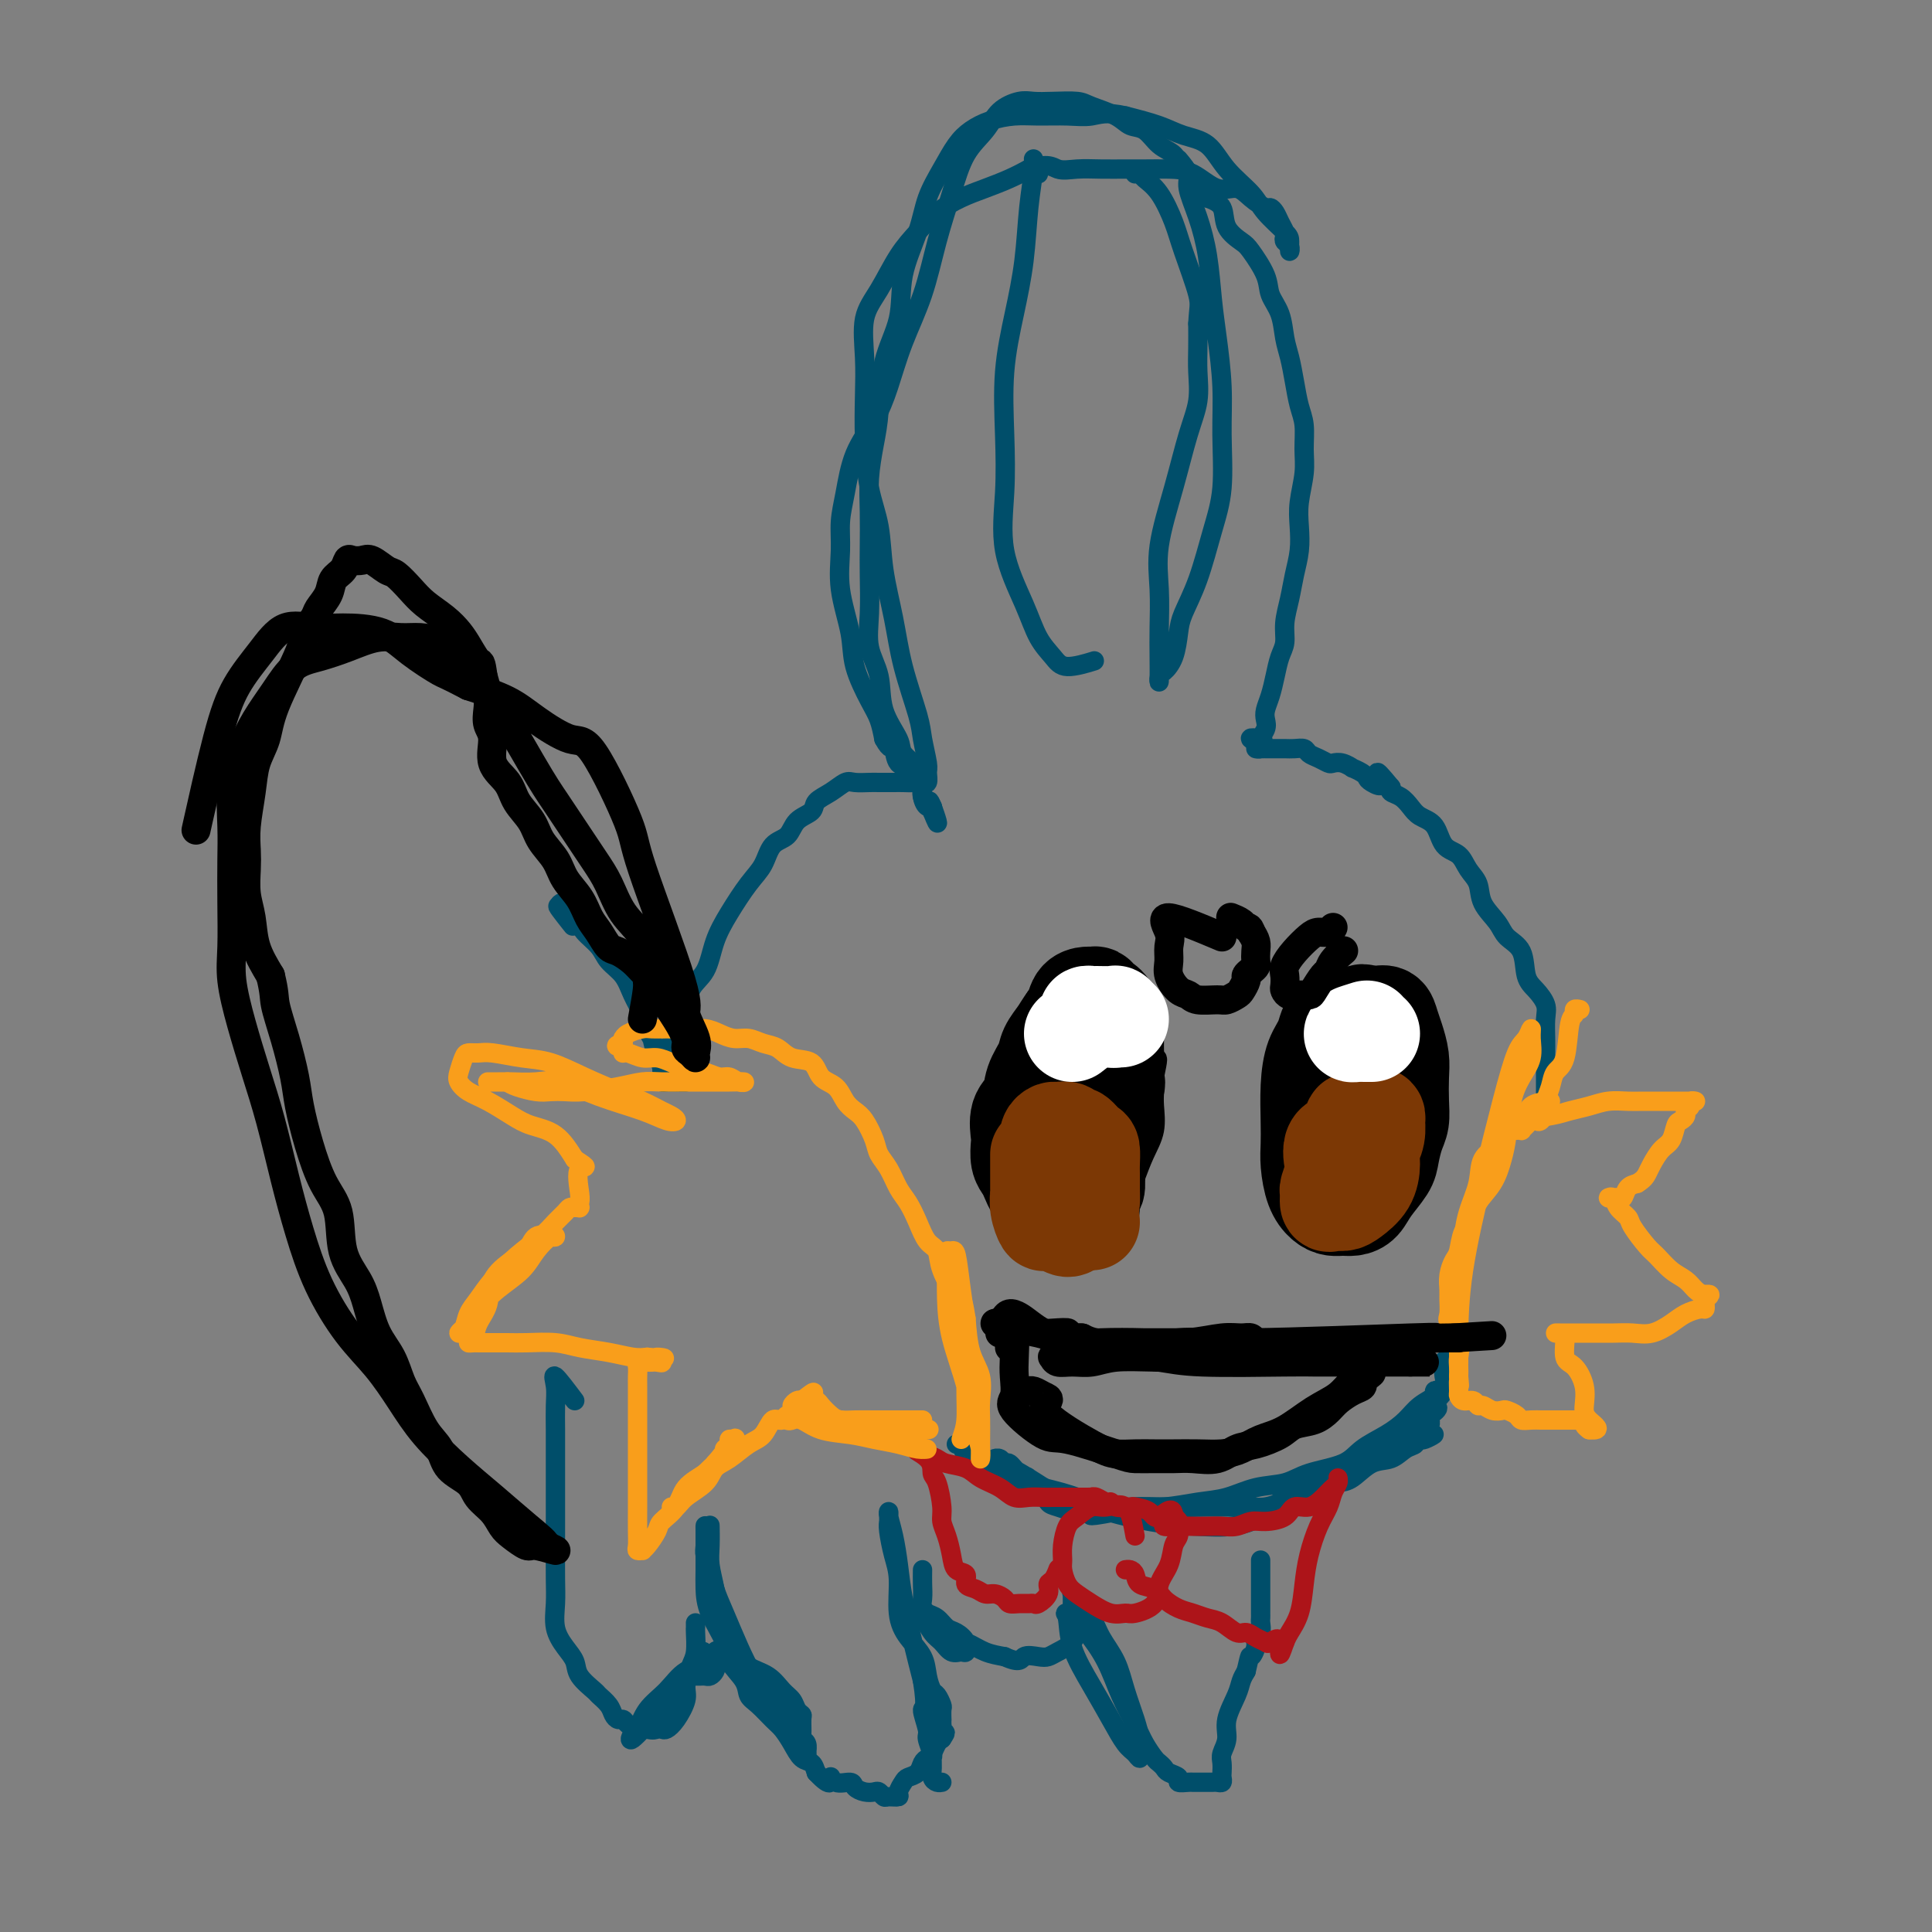 <svg viewBox='0 0 400 400' version='1.1' xmlns='http://www.w3.org/2000/svg' xmlns:xlink='http://www.w3.org/1999/xlink'><rect x="0" y="0" width="400" height="400" fill="#808080" stroke="none"/><g fill='none' stroke='#004E6A' stroke-width='4' stroke-linecap='round' stroke-linejoin='round'><path d='M147,317c-0.007,-0.786 -0.014,-1.572 0,-1c0.014,0.572 0.048,2.501 0,4c-0.048,1.499 -0.178,2.568 0,4c0.178,1.432 0.665,3.227 1,5c0.335,1.773 0.519,3.524 1,5c0.481,1.476 1.259,2.678 2,4c0.741,1.322 1.445,2.762 2,4c0.555,1.238 0.960,2.272 2,3c1.040,0.728 2.713,1.151 4,2c1.287,0.849 2.187,2.123 3,3c0.813,0.877 1.539,1.356 2,2c0.461,0.644 0.659,1.454 1,2c0.341,0.546 0.827,0.828 1,1c0.173,0.172 0.032,0.234 0,1c-0.032,0.766 0.044,2.235 0,3c-0.044,0.765 -0.207,0.826 0,1c0.207,0.174 0.785,0.462 1,1c0.215,0.538 0.066,1.326 0,2c-0.066,0.674 -0.049,1.232 0,1c0.049,-0.232 0.128,-1.255 0,-2c-0.128,-0.745 -0.465,-1.213 -1,-2c-0.535,-0.787 -1.267,-1.894 -2,-3'/><path d='M164,357c-1.165,-1.542 -2.578,-2.397 -4,-4c-1.422,-1.603 -2.853,-3.955 -4,-6c-1.147,-2.045 -2.010,-3.784 -3,-6c-0.990,-2.216 -2.108,-4.910 -3,-7c-0.892,-2.090 -1.560,-3.575 -2,-5c-0.440,-1.425 -0.654,-2.790 -1,-4c-0.346,-1.210 -0.825,-2.265 -1,-3c-0.175,-0.735 -0.047,-1.150 0,-2c0.047,-0.850 0.013,-2.135 0,-3c-0.013,-0.865 -0.004,-1.310 0,-1c0.004,0.310 0.002,1.375 0,2c-0.002,0.625 -0.003,0.810 0,2c0.003,1.190 0.012,3.385 0,5c-0.012,1.615 -0.045,2.652 0,4c0.045,1.348 0.168,3.009 1,5c0.832,1.991 2.371,4.314 3,6c0.629,1.686 0.346,2.735 1,4c0.654,1.265 2.244,2.747 3,4c0.756,1.253 0.678,2.278 1,3c0.322,0.722 1.045,1.143 2,2c0.955,0.857 2.143,2.151 3,3c0.857,0.849 1.381,1.252 2,2c0.619,0.748 1.331,1.840 2,3c0.669,1.160 1.296,2.389 2,3c0.704,0.611 1.487,0.603 2,1c0.513,0.397 0.757,1.198 1,2'/><path d='M169,367c3.450,3.721 3.074,1.522 3,1c-0.074,-0.522 0.155,0.631 1,1c0.845,0.369 2.306,-0.046 3,0c0.694,0.046 0.620,0.552 1,1c0.380,0.448 1.214,0.838 2,1c0.786,0.162 1.525,0.097 2,0c0.475,-0.097 0.687,-0.224 1,0c0.313,0.224 0.728,0.799 1,1c0.272,0.201 0.400,0.026 1,0c0.600,-0.026 1.670,0.096 2,0c0.330,-0.096 -0.080,-0.411 0,-1c0.080,-0.589 0.651,-1.453 1,-2c0.349,-0.547 0.475,-0.775 1,-1c0.525,-0.225 1.450,-0.445 2,-1c0.550,-0.555 0.725,-1.444 1,-2c0.275,-0.556 0.651,-0.778 1,-1c0.349,-0.222 0.671,-0.444 1,-1c0.329,-0.556 0.665,-1.444 1,-2c0.335,-0.556 0.667,-0.778 1,-1'/><path d='M195,360c1.392,-2.034 0.373,-1.117 0,-1c-0.373,0.117 -0.100,-0.564 0,-1c0.100,-0.436 0.028,-0.626 0,-1c-0.028,-0.374 -0.010,-0.930 0,-1c0.010,-0.070 0.014,0.348 0,0c-0.014,-0.348 -0.046,-1.460 0,-2c0.046,-0.540 0.169,-0.507 0,-1c-0.169,-0.493 -0.629,-1.513 -1,-2c-0.371,-0.487 -0.653,-0.441 -1,-1c-0.347,-0.559 -0.758,-1.724 -1,-3c-0.242,-1.276 -0.316,-2.664 -1,-4c-0.684,-1.336 -1.977,-2.620 -3,-4c-1.023,-1.380 -1.777,-2.856 -2,-5c-0.223,-2.144 0.084,-4.955 0,-7c-0.084,-2.045 -0.558,-3.322 -1,-5c-0.442,-1.678 -0.851,-3.755 -1,-5c-0.149,-1.245 -0.037,-1.658 0,-2c0.037,-0.342 -0.001,-0.614 0,-1c0.001,-0.386 0.041,-0.887 0,-1c-0.041,-0.113 -0.163,0.161 0,1c0.163,0.839 0.610,2.241 1,4c0.390,1.759 0.723,3.873 1,6c0.277,2.127 0.498,4.265 1,7c0.502,2.735 1.286,6.067 2,9c0.714,2.933 1.357,5.466 2,8'/><path d='M191,348c1.018,6.396 0.062,5.387 0,6c-0.062,0.613 0.768,2.850 1,4c0.232,1.150 -0.135,1.215 0,2c0.135,0.785 0.771,2.291 1,3c0.229,0.709 0.051,0.621 0,1c-0.051,0.379 0.025,1.226 0,2c-0.025,0.774 -0.151,1.476 0,2c0.151,0.524 0.579,0.872 1,1c0.421,0.128 0.835,0.037 1,0c0.165,-0.037 0.083,-0.018 0,0'/><path d='M226,334c-2.108,0.016 -4.216,0.033 -5,0c-0.784,-0.033 -0.243,-0.115 0,1c0.243,1.115 0.187,3.425 1,6c0.813,2.575 2.495,5.413 4,8c1.505,2.587 2.834,4.921 4,7c1.166,2.079 2.169,3.901 3,5c0.831,1.099 1.488,1.475 2,2c0.512,0.525 0.877,1.199 1,1c0.123,-0.199 0.004,-1.269 0,-2c-0.004,-0.731 0.108,-1.121 0,-2c-0.108,-0.879 -0.437,-2.245 -1,-4c-0.563,-1.755 -1.359,-3.898 -2,-6c-0.641,-2.102 -1.127,-4.164 -2,-6c-0.873,-1.836 -2.133,-3.448 -3,-5c-0.867,-1.552 -1.343,-3.046 -2,-4c-0.657,-0.954 -1.497,-1.369 -2,-2c-0.503,-0.631 -0.671,-1.478 -1,-2c-0.329,-0.522 -0.819,-0.717 -1,-1c-0.181,-0.283 -0.052,-0.652 0,0c0.052,0.652 0.026,2.326 0,4'/><path d='M222,334c0.474,1.252 1.660,2.382 3,4c1.340,1.618 2.835,3.722 4,6c1.165,2.278 2.000,4.729 3,7c1.000,2.271 2.166,4.363 3,6c0.834,1.637 1.335,2.820 2,4c0.665,1.180 1.493,2.357 2,3c0.507,0.643 0.694,0.750 1,1c0.306,0.250 0.730,0.641 1,1c0.270,0.359 0.387,0.685 1,1c0.613,0.315 1.722,0.620 2,1c0.278,0.380 -0.276,0.834 0,1c0.276,0.166 1.383,0.045 2,0c0.617,-0.045 0.743,-0.012 1,0c0.257,0.012 0.646,0.003 1,0c0.354,-0.003 0.673,0.000 1,0c0.327,-0.000 0.662,-0.003 1,0c0.338,0.003 0.679,0.013 1,0c0.321,-0.013 0.622,-0.048 1,0c0.378,0.048 0.832,0.179 1,0c0.168,-0.179 0.049,-0.669 0,-1c-0.049,-0.331 -0.029,-0.502 0,-1c0.029,-0.498 0.067,-1.323 0,-2c-0.067,-0.677 -0.239,-1.207 0,-2c0.239,-0.793 0.890,-1.851 1,-3c0.110,-1.149 -0.321,-2.391 0,-4c0.321,-1.609 1.394,-3.587 2,-5c0.606,-1.413 0.745,-2.261 1,-3c0.255,-0.739 0.628,-1.370 1,-2'/><path d='M258,346c0.935,-4.146 0.772,-3.013 1,-3c0.228,0.013 0.846,-1.096 1,-2c0.154,-0.904 -0.155,-1.604 0,-2c0.155,-0.396 0.774,-0.487 1,-1c0.226,-0.513 0.061,-1.447 0,-2c-0.061,-0.553 -0.016,-0.726 0,-1c0.016,-0.274 0.004,-0.651 0,-1c-0.004,-0.349 -0.001,-0.671 0,-1c0.001,-0.329 0.000,-0.664 0,-1c-0.000,-0.336 -0.000,-0.671 0,-1c0.000,-0.329 0.000,-0.651 0,-1c-0.000,-0.349 -0.000,-0.723 0,-1c0.000,-0.277 0.000,-0.456 0,-1c-0.000,-0.544 -0.000,-1.452 0,-2c0.000,-0.548 0.000,-0.734 0,-1c-0.000,-0.266 -0.000,-0.610 0,-1c0.000,-0.390 0.000,-0.826 0,-1c-0.000,-0.174 -0.000,-0.087 0,0'/><path d='M198,299c0.402,-0.187 0.804,-0.373 1,0c0.196,0.373 0.186,1.307 1,2c0.814,0.693 2.453,1.146 4,2c1.547,0.854 3.004,2.110 5,3c1.996,0.890 4.533,1.415 7,2c2.467,0.585 4.866,1.228 7,2c2.134,0.772 4.005,1.671 6,2c1.995,0.329 4.115,0.088 6,0c1.885,-0.088 3.536,-0.024 5,0c1.464,0.024 2.740,0.007 4,0c1.260,-0.007 2.502,-0.005 4,0c1.498,0.005 3.251,0.013 5,0c1.749,-0.013 3.493,-0.049 5,0c1.507,0.049 2.777,0.181 4,0c1.223,-0.181 2.399,-0.676 4,-1c1.601,-0.324 3.628,-0.476 5,-1c1.372,-0.524 2.089,-1.421 3,-2c0.911,-0.579 2.015,-0.842 3,-1c0.985,-0.158 1.851,-0.213 3,-1c1.149,-0.787 2.580,-2.306 4,-3c1.420,-0.694 2.828,-0.565 4,-1c1.172,-0.435 2.108,-1.436 3,-2c0.892,-0.564 1.740,-0.690 2,-1c0.260,-0.310 -0.069,-0.803 0,-1c0.069,-0.197 0.534,-0.099 1,0'/><path d='M294,298c5.173,-2.118 2.104,-0.413 1,0c-1.104,0.413 -0.244,-0.467 0,-1c0.244,-0.533 -0.127,-0.719 0,-1c0.127,-0.281 0.752,-0.658 1,-1c0.248,-0.342 0.119,-0.651 0,-1c-0.119,-0.349 -0.229,-0.739 0,-1c0.229,-0.261 0.797,-0.395 1,-1c0.203,-0.605 0.042,-1.682 0,-2c-0.042,-0.318 0.037,0.125 0,0c-0.037,-0.125 -0.190,-0.816 0,-1c0.190,-0.184 0.721,0.138 1,0c0.279,-0.138 0.305,-0.736 0,-1c-0.305,-0.264 -0.940,-0.195 -1,0c-0.060,0.195 0.455,0.516 0,1c-0.455,0.484 -1.878,1.131 -3,2c-1.122,0.869 -1.941,1.962 -3,3c-1.059,1.038 -2.357,2.022 -4,3c-1.643,0.978 -3.631,1.949 -5,3c-1.369,1.051 -2.118,2.183 -4,3c-1.882,0.817 -4.896,1.318 -7,2c-2.104,0.682 -3.299,1.546 -5,2c-1.701,0.454 -3.907,0.499 -6,1c-2.093,0.501 -4.072,1.457 -6,2c-1.928,0.543 -3.805,0.671 -6,1c-2.195,0.329 -4.706,0.858 -7,1c-2.294,0.142 -4.370,-0.102 -6,0c-1.630,0.102 -2.815,0.551 -4,1'/><path d='M231,313c-8.016,1.551 -4.558,0.428 -4,0c0.558,-0.428 -1.786,-0.160 -3,0c-1.214,0.160 -1.299,0.213 -2,0c-0.701,-0.213 -2.018,-0.691 -3,-1c-0.982,-0.309 -1.628,-0.449 -2,-1c-0.372,-0.551 -0.471,-1.515 -1,-2c-0.529,-0.485 -1.490,-0.493 -2,-1c-0.510,-0.507 -0.570,-1.513 -1,-2c-0.430,-0.487 -1.230,-0.456 -2,-1c-0.770,-0.544 -1.509,-1.663 -2,-2c-0.491,-0.337 -0.734,0.107 -1,0c-0.266,-0.107 -0.553,-0.766 -1,-1c-0.447,-0.234 -1.052,-0.043 -1,0c0.052,0.043 0.763,-0.061 1,0c0.237,0.061 0.002,0.286 1,1c0.998,0.714 3.230,1.918 5,3c1.770,1.082 3.076,2.042 5,3c1.924,0.958 4.464,1.913 8,3c3.536,1.087 8.069,2.307 12,3c3.931,0.693 7.260,0.860 10,1c2.740,0.140 4.892,0.252 7,0c2.108,-0.252 4.173,-0.866 6,-2c1.827,-1.134 3.415,-2.786 5,-4c1.585,-1.214 3.168,-1.991 5,-3c1.832,-1.009 3.914,-2.250 6,-3c2.086,-0.750 4.177,-1.010 6,-2c1.823,-0.990 3.378,-2.712 5,-4c1.622,-1.288 3.311,-2.144 5,-3'/><path d='M293,295c6.663,-4.009 4.321,-3.530 4,-4c-0.321,-0.470 1.378,-1.889 2,-3c0.622,-1.111 0.168,-1.915 0,-3c-0.168,-1.085 -0.048,-2.453 0,-3c0.048,-0.547 0.024,-0.274 0,0'/><path d='M320,228c-0.000,-1.425 -0.000,-2.850 0,-4c0.000,-1.150 0.002,-2.026 0,-3c-0.002,-0.974 -0.006,-2.046 0,-3c0.006,-0.954 0.023,-1.789 0,-3c-0.023,-1.211 -0.084,-2.796 0,-4c0.084,-1.204 0.314,-2.027 0,-3c-0.314,-0.973 -1.171,-2.097 -2,-3c-0.829,-0.903 -1.630,-1.584 -2,-3c-0.370,-1.416 -0.308,-3.565 -1,-5c-0.692,-1.435 -2.139,-2.155 -3,-3c-0.861,-0.845 -1.136,-1.816 -2,-3c-0.864,-1.184 -2.319,-2.580 -3,-4c-0.681,-1.420 -0.590,-2.863 -1,-4c-0.410,-1.137 -1.321,-1.967 -2,-3c-0.679,-1.033 -1.127,-2.268 -2,-3c-0.873,-0.732 -2.173,-0.959 -3,-2c-0.827,-1.041 -1.182,-2.895 -2,-4c-0.818,-1.105 -2.101,-1.462 -3,-2c-0.899,-0.538 -1.416,-1.258 -2,-2c-0.584,-0.742 -1.234,-1.508 -2,-2c-0.766,-0.492 -1.647,-0.712 -2,-1c-0.353,-0.288 -0.176,-0.644 0,-1'/><path d='M288,163c-4.523,-5.499 -2.330,-2.248 -2,-1c0.330,1.248 -1.202,0.493 -2,0c-0.798,-0.493 -0.860,-0.724 -1,-1c-0.140,-0.276 -0.356,-0.596 -1,-1c-0.644,-0.404 -1.716,-0.892 -2,-1c-0.284,-0.108 0.219,0.164 0,0c-0.219,-0.164 -1.162,-0.765 -2,-1c-0.838,-0.235 -1.572,-0.105 -2,0c-0.428,0.105 -0.551,0.186 -1,0c-0.449,-0.186 -1.222,-0.638 -2,-1c-0.778,-0.362 -1.559,-0.633 -2,-1c-0.441,-0.367 -0.543,-0.830 -1,-1c-0.457,-0.170 -1.271,-0.045 -2,0c-0.729,0.045 -1.375,0.012 -2,0c-0.625,-0.012 -1.230,-0.003 -2,0c-0.770,0.003 -1.705,0.002 -2,0c-0.295,-0.002 0.051,-0.003 0,0c-0.051,0.003 -0.498,0.011 -1,0c-0.502,-0.011 -1.058,-0.041 -1,0c0.058,0.041 0.731,0.155 1,0c0.269,-0.155 0.135,-0.577 0,-1'/><path d='M261,154c-4.161,-1.644 -1.063,-1.255 0,-1c1.063,0.255 0.092,0.375 0,0c-0.092,-0.375 0.696,-1.247 1,-2c0.304,-0.753 0.123,-1.388 0,-2c-0.123,-0.612 -0.187,-1.202 0,-2c0.187,-0.798 0.624,-1.804 1,-3c0.376,-1.196 0.692,-2.580 1,-4c0.308,-1.420 0.607,-2.875 1,-4c0.393,-1.125 0.880,-1.920 1,-3c0.120,-1.080 -0.125,-2.444 0,-4c0.125,-1.556 0.621,-3.303 1,-5c0.379,-1.697 0.641,-3.345 1,-5c0.359,-1.655 0.814,-3.316 1,-5c0.186,-1.684 0.103,-3.392 0,-5c-0.103,-1.608 -0.227,-3.118 0,-5c0.227,-1.882 0.804,-4.137 1,-6c0.196,-1.863 0.011,-3.334 0,-5c-0.011,-1.666 0.151,-3.525 0,-5c-0.151,-1.475 -0.617,-2.565 -1,-4c-0.383,-1.435 -0.684,-3.216 -1,-5c-0.316,-1.784 -0.646,-3.571 -1,-5c-0.354,-1.429 -0.732,-2.502 -1,-4c-0.268,-1.498 -0.427,-3.422 -1,-5c-0.573,-1.578 -1.562,-2.809 -2,-4c-0.438,-1.191 -0.325,-2.343 -1,-4c-0.675,-1.657 -2.137,-3.820 -3,-5c-0.863,-1.180 -1.128,-1.378 -2,-2c-0.872,-0.622 -2.350,-1.667 -3,-3c-0.650,-1.333 -0.471,-2.952 -1,-4c-0.529,-1.048 -1.764,-1.524 -3,-2'/><path d='M250,41c-2.149,-3.016 -1.523,-2.556 -2,-3c-0.477,-0.444 -2.057,-1.792 -3,-3c-0.943,-1.208 -1.251,-2.277 -2,-3c-0.749,-0.723 -1.941,-1.100 -3,-2c-1.059,-0.900 -1.986,-2.322 -3,-3c-1.014,-0.678 -2.115,-0.613 -3,-1c-0.885,-0.387 -1.553,-1.228 -3,-2c-1.447,-0.772 -3.674,-1.476 -5,-2c-1.326,-0.524 -1.752,-0.868 -3,-1c-1.248,-0.132 -3.319,-0.052 -5,0c-1.681,0.052 -2.971,0.076 -4,0c-1.029,-0.076 -1.798,-0.250 -3,0c-1.202,0.250 -2.839,0.925 -4,2c-1.161,1.075 -1.846,2.548 -3,4c-1.154,1.452 -2.777,2.881 -4,5c-1.223,2.119 -2.046,4.928 -3,8c-0.954,3.072 -2.039,6.406 -3,10c-0.961,3.594 -1.798,7.448 -3,11c-1.202,3.552 -2.770,6.801 -4,10c-1.230,3.199 -2.123,6.346 -3,9c-0.877,2.654 -1.737,4.815 -3,7c-1.263,2.185 -2.929,4.394 -4,7c-1.071,2.606 -1.548,5.609 -2,8c-0.452,2.391 -0.880,4.170 -1,6c-0.120,1.830 0.068,3.711 0,6c-0.068,2.289 -0.394,4.986 0,8c0.394,3.014 1.506,6.346 2,9c0.494,2.654 0.370,4.629 1,7c0.630,2.371 2.016,5.138 3,7c0.984,1.862 1.567,2.818 2,4c0.433,1.182 0.717,2.591 1,4'/><path d='M183,153c1.360,2.600 1.761,1.600 2,2c0.239,0.400 0.317,2.200 1,3c0.683,0.800 1.973,0.600 3,1c1.027,0.400 1.793,1.400 2,2c0.207,0.600 -0.144,0.800 0,1c0.144,0.200 0.784,0.400 1,0c0.216,-0.400 0.010,-1.401 0,-2c-0.010,-0.599 0.178,-0.795 0,-2c-0.178,-1.205 -0.720,-3.417 -1,-5c-0.280,-1.583 -0.298,-2.536 -1,-5c-0.702,-2.464 -2.090,-6.440 -3,-10c-0.910,-3.560 -1.344,-6.703 -2,-10c-0.656,-3.297 -1.535,-6.746 -2,-10c-0.465,-3.254 -0.516,-6.313 -1,-9c-0.484,-2.687 -1.400,-5.001 -2,-8c-0.600,-2.999 -0.885,-6.683 -1,-10c-0.115,-3.317 -0.061,-6.266 0,-9c0.061,-2.734 0.130,-5.252 0,-8c-0.130,-2.748 -0.458,-5.726 0,-8c0.458,-2.274 1.703,-3.845 3,-6c1.297,-2.155 2.646,-4.895 4,-7c1.354,-2.105 2.715,-3.575 4,-5c1.285,-1.425 2.496,-2.804 4,-4c1.504,-1.196 3.300,-2.207 5,-3c1.700,-0.793 3.304,-1.367 5,-2c1.696,-0.633 3.485,-1.324 5,-2c1.515,-0.676 2.758,-1.338 4,-2'/><path d='M213,35c4.118,-1.392 4.915,-0.373 6,0c1.085,0.373 2.460,0.100 4,0c1.540,-0.100 3.247,-0.026 5,0c1.753,0.026 3.553,0.005 5,0c1.447,-0.005 2.540,0.008 4,0c1.460,-0.008 3.286,-0.035 5,0c1.714,0.035 3.317,0.133 5,1c1.683,0.867 3.445,2.505 5,3c1.555,0.495 2.903,-0.152 4,0c1.097,0.152 1.943,1.104 3,2c1.057,0.896 2.325,1.735 3,2c0.675,0.265 0.755,-0.045 1,0c0.245,0.045 0.653,0.446 1,1c0.347,0.554 0.633,1.261 1,2c0.367,0.739 0.816,1.510 1,2c0.184,0.490 0.102,0.699 0,1c-0.102,0.301 -0.224,0.693 0,1c0.224,0.307 0.793,0.529 1,1c0.207,0.471 0.052,1.190 0,1c-0.052,-0.190 -0.002,-1.291 0,-2c0.002,-0.709 -0.045,-1.027 -1,-2c-0.955,-0.973 -2.817,-2.603 -4,-4c-1.183,-1.397 -1.686,-2.562 -3,-4c-1.314,-1.438 -3.441,-3.148 -5,-5c-1.559,-1.852 -2.552,-3.847 -4,-5c-1.448,-1.153 -3.351,-1.464 -5,-2c-1.649,-0.536 -3.042,-1.296 -5,-2c-1.958,-0.704 -4.479,-1.352 -7,-2'/><path d='M233,24c-3.993,-0.927 -5.474,-0.246 -7,0c-1.526,0.246 -3.097,0.057 -5,0c-1.903,-0.057 -4.137,0.017 -6,0c-1.863,-0.017 -3.355,-0.124 -5,0c-1.645,0.124 -3.442,0.478 -5,1c-1.558,0.522 -2.877,1.213 -4,2c-1.123,0.787 -2.049,1.670 -3,3c-0.951,1.330 -1.926,3.108 -3,5c-1.074,1.892 -2.246,3.898 -3,6c-0.754,2.102 -1.091,4.301 -2,7c-0.909,2.699 -2.390,5.899 -3,9c-0.610,3.101 -0.349,6.102 -1,9c-0.651,2.898 -2.213,5.693 -3,9c-0.787,3.307 -0.799,7.125 -1,10c-0.201,2.875 -0.590,4.807 -1,7c-0.410,2.193 -0.841,4.647 -1,7c-0.159,2.353 -0.044,4.606 0,7c0.044,2.394 0.019,4.928 0,7c-0.019,2.072 -0.033,3.683 0,6c0.033,2.317 0.111,5.341 0,8c-0.111,2.659 -0.411,4.952 0,7c0.411,2.048 1.532,3.850 2,6c0.468,2.150 0.283,4.648 1,7c0.717,2.352 2.335,4.559 3,6c0.665,1.441 0.377,2.117 1,3c0.623,0.883 2.157,1.973 3,3c0.843,1.027 0.997,1.991 1,3c0.003,1.009 -0.143,2.064 0,3c0.143,0.936 0.577,1.752 1,2c0.423,0.248 0.835,-0.072 1,0c0.165,0.072 0.082,0.536 0,1'/><path d='M193,168c2.056,5.087 0.695,0.804 0,-1c-0.695,-1.804 -0.725,-1.128 -1,-1c-0.275,0.128 -0.794,-0.291 -1,-1c-0.206,-0.709 -0.100,-1.707 0,-2c0.100,-0.293 0.194,0.118 0,0c-0.194,-0.118 -0.675,-0.764 -1,-1c-0.325,-0.236 -0.495,-0.063 -1,0c-0.505,0.063 -1.347,0.017 -2,0c-0.653,-0.017 -1.119,-0.006 -2,0c-0.881,0.006 -2.178,0.008 -3,0c-0.822,-0.008 -1.170,-0.024 -2,0c-0.830,0.024 -2.143,0.090 -3,0c-0.857,-0.090 -1.259,-0.335 -2,0c-0.741,0.335 -1.821,1.249 -3,2c-1.179,0.751 -2.455,1.340 -3,2c-0.545,0.660 -0.358,1.390 -1,2c-0.642,0.610 -2.113,1.098 -3,2c-0.887,0.902 -1.188,2.217 -2,3c-0.812,0.783 -2.133,1.032 -3,2c-0.867,0.968 -1.281,2.654 -2,4c-0.719,1.346 -1.745,2.354 -3,4c-1.255,1.646 -2.741,3.932 -4,6c-1.259,2.068 -2.291,3.918 -3,6c-0.709,2.082 -1.093,4.395 -2,6c-0.907,1.605 -2.336,2.502 -3,4c-0.664,1.498 -0.563,3.596 -1,5c-0.437,1.404 -1.410,2.116 -2,3c-0.590,0.884 -0.795,1.942 -1,3'/><path d='M139,216c-2.022,4.804 -1.079,3.316 -1,3c0.079,-0.316 -0.708,0.542 -1,1c-0.292,0.458 -0.089,0.515 0,1c0.089,0.485 0.065,1.398 0,2c-0.065,0.602 -0.172,0.893 0,1c0.172,0.107 0.624,0.029 1,0c0.376,-0.029 0.675,-0.008 1,0c0.325,0.008 0.675,0.002 1,0c0.325,-0.002 0.626,-0.001 1,0c0.374,0.001 0.821,0.000 1,0c0.179,-0.000 0.089,-0.000 0,0'/><path d='M215,36c-0.448,-1.323 -0.896,-2.645 -1,-3c-0.104,-0.355 0.136,0.258 0,2c-0.136,1.742 -0.650,4.614 -1,8c-0.350,3.386 -0.538,7.285 -1,11c-0.462,3.715 -1.199,7.244 -2,11c-0.801,3.756 -1.666,7.738 -2,12c-0.334,4.262 -0.137,8.804 0,13c0.137,4.196 0.214,8.048 0,12c-0.214,3.952 -0.720,8.006 0,12c0.720,3.994 2.667,7.928 4,11c1.333,3.072 2.053,5.282 3,7c0.947,1.718 2.120,2.945 3,4c0.880,1.055 1.468,1.938 3,2c1.532,0.062 4.009,-0.697 5,-1c0.991,-0.303 0.495,-0.152 0,0'/><path d='M244,33c0.891,1.061 1.783,2.123 2,3c0.217,0.877 -0.240,1.570 0,3c0.240,1.430 1.179,3.597 2,6c0.821,2.403 1.526,5.043 2,8c0.474,2.957 0.717,6.231 1,9c0.283,2.769 0.607,5.033 1,8c0.393,2.967 0.857,6.637 1,10c0.143,3.363 -0.035,6.420 0,10c0.035,3.580 0.283,7.684 0,11c-0.283,3.316 -1.097,5.843 -2,9c-0.903,3.157 -1.895,6.944 -3,10c-1.105,3.056 -2.324,5.381 -3,7c-0.676,1.619 -0.808,2.533 -1,4c-0.192,1.467 -0.444,3.489 -1,5c-0.556,1.511 -1.417,2.512 -2,3c-0.583,0.488 -0.888,0.465 -1,1c-0.112,0.535 -0.032,1.629 0,1c0.032,-0.629 0.018,-2.981 0,-5c-0.018,-2.019 -0.038,-3.704 0,-6c0.038,-2.296 0.133,-5.204 0,-8c-0.133,-2.796 -0.495,-5.482 0,-9c0.495,-3.518 1.845,-7.868 3,-12c1.155,-4.132 2.113,-8.046 3,-11c0.887,-2.954 1.702,-4.946 2,-7c0.298,-2.054 0.080,-4.168 0,-6c-0.080,-1.832 -0.023,-3.380 0,-5c0.023,-1.620 0.011,-3.310 0,-5'/><path d='M248,67c0.159,-3.363 0.558,-3.769 0,-6c-0.558,-2.231 -2.071,-6.286 -3,-9c-0.929,-2.714 -1.272,-4.086 -2,-6c-0.728,-1.914 -1.842,-4.369 -3,-6c-1.158,-1.631 -2.362,-2.437 -3,-3c-0.638,-0.563 -0.710,-0.882 -1,-1c-0.290,-0.118 -0.797,-0.034 -1,0c-0.203,0.034 -0.101,0.017 0,0'/><path d='M136,219c-0.448,-1.734 -0.897,-3.467 -1,-4c-0.103,-0.533 0.139,0.136 0,0c-0.139,-0.136 -0.660,-1.075 -1,-2c-0.340,-0.925 -0.498,-1.836 -1,-3c-0.502,-1.164 -1.346,-2.581 -2,-4c-0.654,-1.419 -1.116,-2.841 -2,-4c-0.884,-1.159 -2.190,-2.055 -3,-3c-0.810,-0.945 -1.125,-1.941 -2,-3c-0.875,-1.059 -2.312,-2.183 -3,-3c-0.688,-0.817 -0.629,-1.327 -1,-2c-0.371,-0.673 -1.172,-1.510 -2,-2c-0.828,-0.490 -1.685,-0.632 -2,-1c-0.315,-0.368 -0.090,-0.962 0,-1c0.090,-0.038 0.045,0.481 0,1'/><path d='M116,188c-1.578,-1.511 0.978,1.711 2,3c1.022,1.289 0.511,0.644 0,0'/><path d='M119,290c-1.691,-2.249 -3.381,-4.497 -4,-5c-0.619,-0.503 -0.166,0.740 0,2c0.166,1.260 0.044,2.538 0,4c-0.044,1.462 -0.012,3.110 0,5c0.012,1.890 0.003,4.024 0,6c-0.003,1.976 -0.000,3.794 0,6c0.000,2.206 -0.001,4.799 0,7c0.001,2.201 0.006,4.010 0,6c-0.006,1.990 -0.022,4.160 0,6c0.022,1.840 0.084,3.349 0,5c-0.084,1.651 -0.313,3.444 0,5c0.313,1.556 1.168,2.874 2,4c0.832,1.126 1.641,2.059 2,3c0.359,0.941 0.267,1.891 1,3c0.733,1.109 2.290,2.378 3,3c0.710,0.622 0.572,0.597 1,1c0.428,0.403 1.423,1.235 2,2c0.577,0.765 0.736,1.463 1,2c0.264,0.537 0.634,0.915 1,1c0.366,0.085 0.728,-0.121 1,0c0.272,0.121 0.454,0.568 1,1c0.546,0.432 1.455,0.847 2,1c0.545,0.153 0.727,0.044 1,0c0.273,-0.044 0.636,-0.022 1,0'/><path d='M134,358c1.330,0.314 1.657,0.099 2,0c0.343,-0.099 0.704,-0.083 1,0c0.296,0.083 0.527,0.234 1,0c0.473,-0.234 1.188,-0.851 2,-2c0.812,-1.149 1.720,-2.830 2,-4c0.280,-1.170 -0.069,-1.829 0,-3c0.069,-1.171 0.554,-2.853 1,-4c0.446,-1.147 0.851,-1.758 1,-3c0.149,-1.242 0.040,-3.117 0,-4c-0.040,-0.883 -0.011,-0.776 0,-1c0.011,-0.224 0.003,-0.778 0,-1c-0.003,-0.222 -0.002,-0.111 0,0'/><path d='M141,347c0.220,0.000 0.440,0.001 1,0c0.560,-0.001 1.460,-0.003 2,0c0.540,0.003 0.720,0.011 1,0c0.280,-0.011 0.660,-0.041 1,0c0.340,0.041 0.641,0.155 1,0c0.359,-0.155 0.778,-0.577 1,-1c0.222,-0.423 0.248,-0.847 0,-1c-0.248,-0.153 -0.769,-0.033 -1,0c-0.231,0.033 -0.170,-0.019 -1,0c-0.830,0.019 -2.551,0.108 -4,1c-1.449,0.892 -2.627,2.587 -4,4c-1.373,1.413 -2.941,2.545 -4,4c-1.059,1.455 -1.609,3.233 -2,4c-0.391,0.767 -0.625,0.523 -1,1c-0.375,0.477 -0.893,1.677 0,1c0.893,-0.677 3.196,-3.229 5,-5c1.804,-1.771 3.108,-2.762 4,-4c0.892,-1.238 1.373,-2.724 2,-4c0.627,-1.276 1.400,-2.344 2,-3c0.600,-0.656 1.029,-0.902 1,-1c-0.029,-0.098 -0.514,-0.049 -1,0'/><path d='M144,343c2.190,-2.262 1.667,-0.417 2,0c0.333,0.417 1.524,-0.595 2,-1c0.476,-0.405 0.238,-0.202 0,0'/><path d='M191,325c-0.013,0.990 -0.026,1.980 0,3c0.026,1.020 0.090,2.071 0,3c-0.090,0.929 -0.333,1.737 0,3c0.333,1.263 1.241,2.981 2,4c0.759,1.019 1.368,1.339 2,2c0.632,0.661 1.288,1.662 2,2c0.712,0.338 1.481,0.012 2,0c0.519,-0.012 0.788,0.291 1,0c0.212,-0.291 0.365,-1.177 0,-2c-0.365,-0.823 -1.249,-1.583 -2,-2c-0.751,-0.417 -1.367,-0.491 -2,-1c-0.633,-0.509 -1.281,-1.455 -2,-2c-0.719,-0.545 -1.507,-0.690 -2,-1c-0.493,-0.310 -0.689,-0.785 -1,-1c-0.311,-0.215 -0.737,-0.171 -1,0c-0.263,0.171 -0.364,0.469 0,1c0.364,0.531 1.191,1.294 2,2c0.809,0.706 1.598,1.354 3,2c1.402,0.646 3.416,1.289 5,2c1.584,0.711 2.738,1.489 4,2c1.262,0.511 2.631,0.756 4,1'/><path d='M208,343c3.381,1.550 3.333,0.424 4,0c0.667,-0.424 2.047,-0.146 3,0c0.953,0.146 1.477,0.160 2,0c0.523,-0.160 1.044,-0.494 2,-1c0.956,-0.506 2.347,-1.183 3,-2c0.653,-0.817 0.567,-1.774 1,-2c0.433,-0.226 1.384,0.280 2,0c0.616,-0.280 0.897,-1.345 1,-2c0.103,-0.655 0.030,-0.902 0,-1c-0.030,-0.098 -0.015,-0.049 0,0'/></g>
<g fill='none' stroke='#AD1419' stroke-width='4' stroke-linecap='round' stroke-linejoin='round'><path d='M235,318c-0.463,-2.550 -0.925,-5.099 -2,-6c-1.075,-0.901 -2.761,-0.152 -4,0c-1.239,0.152 -2.031,-0.293 -3,0c-0.969,0.293 -2.117,1.323 -3,2c-0.883,0.677 -1.502,1.000 -2,2c-0.498,1.000 -0.874,2.677 -1,4c-0.126,1.323 -0.001,2.293 0,3c0.001,0.707 -0.121,1.150 0,2c0.121,0.850 0.484,2.108 1,3c0.516,0.892 1.186,1.417 2,2c0.814,0.583 1.774,1.224 3,2c1.226,0.776 2.719,1.688 4,2c1.281,0.312 2.350,0.023 3,0c0.650,-0.023 0.881,0.219 2,0c1.119,-0.219 3.127,-0.897 4,-2c0.873,-1.103 0.612,-2.629 1,-4c0.388,-1.371 1.424,-2.587 2,-4c0.576,-1.413 0.691,-3.023 1,-4c0.309,-0.977 0.812,-1.323 1,-2c0.188,-0.677 0.061,-1.687 0,-2c-0.061,-0.313 -0.055,0.069 0,0c0.055,-0.069 0.159,-0.591 0,-1c-0.159,-0.409 -0.579,-0.704 -1,-1'/><path d='M243,314c0.013,-2.740 -1.954,-0.589 -3,0c-1.046,0.589 -1.169,-0.382 -2,-1c-0.831,-0.618 -2.368,-0.883 -3,-1c-0.632,-0.117 -0.358,-0.088 -1,0c-0.642,0.088 -2.200,0.234 -3,0c-0.800,-0.234 -0.840,-0.847 -1,-1c-0.160,-0.153 -0.438,0.155 -1,0c-0.562,-0.155 -1.407,-0.774 -2,-1c-0.593,-0.226 -0.932,-0.061 -1,0c-0.068,0.061 0.137,0.016 0,0c-0.137,-0.016 -0.614,-0.004 -1,0c-0.386,0.004 -0.680,0.001 -1,0c-0.320,-0.001 -0.666,-0.000 -1,0c-0.334,0.000 -0.655,0.000 -1,0c-0.345,-0.000 -0.714,-0.000 -1,0c-0.286,0.000 -0.488,0.002 -1,0c-0.512,-0.002 -1.332,-0.006 -2,0c-0.668,0.006 -1.183,0.024 -2,0c-0.817,-0.024 -1.936,-0.090 -3,0c-1.064,0.090 -2.074,0.337 -3,0c-0.926,-0.337 -1.767,-1.256 -3,-2c-1.233,-0.744 -2.859,-1.312 -4,-2c-1.141,-0.688 -1.798,-1.495 -3,-2c-1.202,-0.505 -2.949,-0.707 -4,-1c-1.051,-0.293 -1.405,-0.676 -2,-1c-0.595,-0.324 -1.429,-0.587 -2,-1c-0.571,-0.413 -0.877,-0.975 -1,-1c-0.123,-0.025 -0.061,0.488 0,1'/><path d='M191,301c-2.762,-1.334 -0.166,-0.170 1,1c1.166,1.170 0.904,2.346 1,3c0.096,0.654 0.551,0.786 1,2c0.449,1.214 0.892,3.509 1,5c0.108,1.491 -0.121,2.177 0,3c0.121,0.823 0.591,1.782 1,3c0.409,1.218 0.757,2.693 1,4c0.243,1.307 0.383,2.445 1,3c0.617,0.555 1.712,0.526 2,1c0.288,0.474 -0.231,1.450 0,2c0.231,0.550 1.213,0.673 2,1c0.787,0.327 1.379,0.858 2,1c0.621,0.142 1.269,-0.105 2,0c0.731,0.105 1.544,0.564 2,1c0.456,0.436 0.555,0.850 1,1c0.445,0.150 1.237,0.034 2,0c0.763,-0.034 1.496,0.012 2,0c0.504,-0.012 0.779,-0.082 1,0c0.221,0.082 0.389,0.316 1,0c0.611,-0.316 1.666,-1.181 2,-2c0.334,-0.819 -0.054,-1.592 0,-2c0.054,-0.408 0.551,-0.449 1,-1c0.449,-0.551 0.852,-1.610 1,-2c0.148,-0.390 0.042,-0.111 0,0c-0.042,0.111 -0.021,0.056 0,0'/><path d='M242,315c-0.691,0.422 -1.381,0.845 -1,1c0.381,0.155 1.834,0.043 3,0c1.166,-0.043 2.045,-0.015 3,0c0.955,0.015 1.987,0.019 3,0c1.013,-0.019 2.008,-0.059 3,0c0.992,0.059 1.980,0.218 3,0c1.020,-0.218 2.072,-0.813 3,-1c0.928,-0.187 1.733,0.035 3,0c1.267,-0.035 2.997,-0.328 4,-1c1.003,-0.672 1.278,-1.724 2,-2c0.722,-0.276 1.892,0.223 3,0c1.108,-0.223 2.154,-1.168 3,-2c0.846,-0.832 1.491,-1.552 2,-2c0.509,-0.448 0.880,-0.623 1,-1c0.120,-0.377 -0.012,-0.956 0,-1c0.012,-0.044 0.168,0.447 0,1c-0.168,0.553 -0.661,1.167 -1,2c-0.339,0.833 -0.524,1.885 -1,3c-0.476,1.115 -1.245,2.294 -2,4c-0.755,1.706 -1.498,3.938 -2,6c-0.502,2.062 -0.763,3.955 -1,6c-0.237,2.045 -0.448,4.243 -1,6c-0.552,1.757 -1.443,3.073 -2,4c-0.557,0.927 -0.778,1.463 -1,2'/><path d='M266,340c-1.662,4.953 -0.816,1.337 -1,0c-0.184,-1.337 -1.399,-0.395 -2,0c-0.601,0.395 -0.587,0.243 -1,0c-0.413,-0.243 -1.254,-0.576 -2,-1c-0.746,-0.424 -1.396,-0.940 -2,-1c-0.604,-0.060 -1.162,0.335 -2,0c-0.838,-0.335 -1.958,-1.402 -3,-2c-1.042,-0.598 -2.007,-0.728 -3,-1c-0.993,-0.272 -2.014,-0.688 -3,-1c-0.986,-0.312 -1.938,-0.521 -3,-1c-1.062,-0.479 -2.235,-1.228 -3,-2c-0.765,-0.772 -1.123,-1.566 -2,-2c-0.877,-0.434 -2.274,-0.509 -3,-1c-0.726,-0.491 -0.782,-1.400 -1,-2c-0.218,-0.600 -0.597,-0.892 -1,-1c-0.403,-0.108 -0.829,-0.031 -1,0c-0.171,0.031 -0.085,0.015 0,0'/></g>
<g fill='none' stroke='#F99E1B' stroke-width='4' stroke-linecap='round' stroke-linejoin='round'><path d='M199,298c0.429,-1.173 0.858,-2.346 1,-4c0.142,-1.654 -0.003,-3.788 0,-7c0.003,-3.212 0.155,-7.502 0,-11c-0.155,-3.498 -0.616,-6.203 -1,-9c-0.384,-2.797 -0.691,-5.685 -1,-7c-0.309,-1.315 -0.619,-1.057 -1,-1c-0.381,0.057 -0.833,-0.085 -1,0c-0.167,0.085 -0.049,0.399 0,1c0.049,0.601 0.030,1.490 0,3c-0.030,1.510 -0.071,3.639 0,6c0.071,2.361 0.254,4.952 1,8c0.746,3.048 2.056,6.552 3,10c0.944,3.448 1.521,6.839 2,9c0.479,2.161 0.861,3.093 1,4c0.139,0.907 0.037,1.791 0,2c-0.037,0.209 -0.008,-0.257 0,-1c0.008,-0.743 -0.004,-1.764 0,-3c0.004,-1.236 0.026,-2.688 0,-4c-0.026,-1.312 -0.100,-2.486 0,-4c0.100,-1.514 0.373,-3.369 0,-5c-0.373,-1.631 -1.392,-3.037 -2,-5c-0.608,-1.963 -0.804,-4.481 -1,-7'/><path d='M200,273c-0.744,-5.066 -1.105,-4.231 -2,-5c-0.895,-0.769 -2.323,-3.144 -3,-5c-0.677,-1.856 -0.604,-3.195 -1,-4c-0.396,-0.805 -1.260,-1.076 -2,-2c-0.740,-0.924 -1.354,-2.502 -2,-4c-0.646,-1.498 -1.324,-2.917 -2,-4c-0.676,-1.083 -1.350,-1.831 -2,-3c-0.650,-1.169 -1.276,-2.761 -2,-4c-0.724,-1.239 -1.545,-2.127 -2,-3c-0.455,-0.873 -0.543,-1.733 -1,-3c-0.457,-1.267 -1.281,-2.943 -2,-4c-0.719,-1.057 -1.331,-1.495 -2,-2c-0.669,-0.505 -1.393,-1.076 -2,-2c-0.607,-0.924 -1.096,-2.202 -2,-3c-0.904,-0.798 -2.223,-1.117 -3,-2c-0.777,-0.883 -1.012,-2.332 -2,-3c-0.988,-0.668 -2.729,-0.557 -4,-1c-1.271,-0.443 -2.073,-1.442 -3,-2c-0.927,-0.558 -1.980,-0.675 -3,-1c-1.020,-0.325 -2.008,-0.858 -3,-1c-0.992,-0.142 -1.987,0.105 -3,0c-1.013,-0.105 -2.043,-0.564 -3,-1c-0.957,-0.436 -1.841,-0.850 -3,-1c-1.159,-0.150 -2.594,-0.038 -4,0c-1.406,0.038 -2.783,-0.000 -4,0c-1.217,0.000 -2.274,0.038 -3,0c-0.726,-0.038 -1.123,-0.151 -2,0c-0.877,0.151 -2.235,0.566 -3,1c-0.765,0.434 -0.937,0.886 -1,1c-0.063,0.114 -0.018,-0.110 0,0c0.018,0.110 0.009,0.555 0,1'/><path d='M129,216c-2.624,0.625 -0.684,0.689 0,1c0.684,0.311 0.112,0.871 0,1c-0.112,0.129 0.237,-0.173 1,0c0.763,0.173 1.940,0.819 3,1c1.060,0.181 2.003,-0.105 3,0c0.997,0.105 2.049,0.602 3,1c0.951,0.398 1.802,0.699 3,1c1.198,0.301 2.744,0.602 4,1c1.256,0.398 2.221,0.891 3,1c0.779,0.109 1.370,-0.167 2,0c0.630,0.167 1.299,0.777 2,1c0.701,0.223 1.435,0.060 1,0c-0.435,-0.060 -2.037,-0.016 -3,0c-0.963,0.016 -1.285,0.003 -2,0c-0.715,-0.003 -1.822,0.002 -3,0c-1.178,-0.002 -2.426,-0.011 -4,0c-1.574,0.011 -3.474,0.041 -5,0c-1.526,-0.041 -2.677,-0.155 -4,0c-1.323,0.155 -2.817,0.578 -5,1c-2.183,0.422 -5.053,0.842 -7,1c-1.947,0.158 -2.969,0.053 -4,0c-1.031,-0.053 -2.070,-0.056 -3,0c-0.930,0.056 -1.750,0.169 -3,0c-1.250,-0.169 -2.928,-0.620 -4,-1c-1.072,-0.380 -1.536,-0.690 -2,-1'/><path d='M105,224c-7.558,0.000 -2.455,0.001 -1,0c1.455,-0.001 -0.740,-0.003 -1,0c-0.260,0.003 1.413,0.009 2,0c0.587,-0.009 0.088,-0.035 1,0c0.912,0.035 3.234,0.132 5,0c1.766,-0.132 2.975,-0.494 5,0c2.025,0.494 4.866,1.842 8,3c3.134,1.158 6.562,2.126 9,3c2.438,0.874 3.885,1.654 5,2c1.115,0.346 1.897,0.259 2,0c0.103,-0.259 -0.472,-0.691 -1,-1c-0.528,-0.309 -1.007,-0.496 -2,-1c-0.993,-0.504 -2.500,-1.325 -4,-2c-1.500,-0.675 -2.993,-1.204 -5,-2c-2.007,-0.796 -4.530,-1.859 -7,-3c-2.470,-1.141 -4.889,-2.358 -7,-3c-2.111,-0.642 -3.913,-0.707 -6,-1c-2.087,-0.293 -4.457,-0.815 -6,-1c-1.543,-0.185 -2.257,-0.033 -3,0c-0.743,0.033 -1.515,-0.051 -2,0c-0.485,0.051 -0.683,0.239 -1,1c-0.317,0.761 -0.752,2.094 -1,3c-0.248,0.906 -0.308,1.384 0,2c0.308,0.616 0.984,1.370 2,2c1.016,0.630 2.372,1.136 4,2c1.628,0.864 3.529,2.087 5,3c1.471,0.913 2.511,1.515 4,2c1.489,0.485 3.425,0.853 5,2c1.575,1.147 2.787,3.074 4,5'/><path d='M119,240c3.630,2.344 1.704,1.202 1,2c-0.704,0.798 -0.188,3.534 0,5c0.188,1.466 0.047,1.661 0,2c-0.047,0.339 -0.002,0.822 0,1c0.002,0.178 -0.040,0.050 0,0c0.040,-0.050 0.163,-0.022 0,0c-0.163,0.022 -0.611,0.039 -1,0c-0.389,-0.039 -0.717,-0.133 -1,0c-0.283,0.133 -0.519,0.492 -1,1c-0.481,0.508 -1.206,1.164 -2,2c-0.794,0.836 -1.655,1.851 -3,3c-1.345,1.149 -3.172,2.433 -5,4c-1.828,1.567 -3.657,3.415 -5,5c-1.343,1.585 -2.199,2.905 -3,4c-0.801,1.095 -1.547,1.966 -2,3c-0.453,1.034 -0.613,2.230 -1,3c-0.387,0.770 -1.001,1.114 -1,1c0.001,-0.114 0.616,-0.684 1,-1c0.384,-0.316 0.538,-0.376 1,-1c0.462,-0.624 1.231,-1.812 2,-3'/><path d='M99,271c1.104,-1.334 2.363,-2.669 4,-4c1.637,-1.331 3.653,-2.657 5,-4c1.347,-1.343 2.025,-2.702 3,-4c0.975,-1.298 2.245,-2.534 3,-3c0.755,-0.466 0.994,-0.163 1,0c0.006,0.163 -0.219,0.184 -1,0c-0.781,-0.184 -2.116,-0.573 -3,0c-0.884,0.573 -1.315,2.110 -2,3c-0.685,0.890 -1.622,1.135 -3,2c-1.378,0.865 -3.197,2.351 -4,4c-0.803,1.649 -0.590,3.461 -1,5c-0.410,1.539 -1.441,2.805 -2,4c-0.559,1.195 -0.645,2.320 -1,3c-0.355,0.680 -0.980,0.914 -1,1c-0.020,0.086 0.563,0.023 1,0c0.437,-0.023 0.726,-0.006 1,0c0.274,0.006 0.533,0.001 1,0c0.467,-0.001 1.140,0.003 2,0c0.860,-0.003 1.905,-0.012 3,0c1.095,0.012 2.239,0.045 4,0c1.761,-0.045 4.138,-0.170 6,0c1.862,0.170 3.211,0.633 5,1c1.789,0.367 4.020,0.637 6,1c1.980,0.363 3.709,0.818 5,1c1.291,0.182 2.146,0.091 3,0'/><path d='M134,281c5.949,0.558 2.821,-0.047 2,0c-0.821,0.047 0.666,0.744 1,1c0.334,0.256 -0.484,0.069 -1,0c-0.516,-0.069 -0.731,-0.019 -1,0c-0.269,0.019 -0.594,0.007 -1,0c-0.406,-0.007 -0.893,-0.009 -1,0c-0.107,0.009 0.168,0.031 0,0c-0.168,-0.031 -0.777,-0.113 -1,0c-0.223,0.113 -0.060,0.421 0,1c0.060,0.579 0.016,1.431 0,2c-0.016,0.569 -0.004,0.857 0,2c0.004,1.143 0.001,3.142 0,5c-0.001,1.858 -0.000,3.576 0,6c0.000,2.424 -0.001,5.553 0,8c0.001,2.447 0.004,4.211 0,6c-0.004,1.789 -0.016,3.604 0,5c0.016,1.396 0.059,2.373 0,3c-0.059,0.627 -0.219,0.904 0,1c0.219,0.096 0.816,0.010 1,0c0.184,-0.010 -0.046,0.056 0,0c0.046,-0.056 0.366,-0.234 1,-1c0.634,-0.766 1.581,-2.120 2,-3c0.419,-0.880 0.311,-1.285 1,-2c0.689,-0.715 2.174,-1.738 3,-3c0.826,-1.262 0.992,-2.763 2,-4c1.008,-1.237 2.860,-2.211 4,-3c1.140,-0.789 1.570,-1.395 2,-2'/><path d='M148,303c2.864,-3.266 2.023,-2.930 2,-3c-0.023,-0.070 0.773,-0.546 1,-1c0.227,-0.454 -0.116,-0.887 0,-1c0.116,-0.113 0.692,0.094 1,0c0.308,-0.094 0.349,-0.489 0,0c-0.349,0.489 -1.087,1.862 -2,3c-0.913,1.138 -2.000,2.042 -3,3c-1.000,0.958 -1.911,1.971 -3,3c-1.089,1.029 -2.354,2.074 -3,3c-0.646,0.926 -0.671,1.732 -1,2c-0.329,0.268 -0.962,-0.001 -1,0c-0.038,0.001 0.520,0.272 1,0c0.480,-0.272 0.884,-1.088 2,-2c1.116,-0.912 2.946,-1.919 4,-3c1.054,-1.081 1.332,-2.235 2,-3c0.668,-0.765 1.725,-1.142 3,-2c1.275,-0.858 2.766,-2.198 4,-3c1.234,-0.802 2.211,-1.065 3,-2c0.789,-0.935 1.391,-2.541 2,-3c0.609,-0.459 1.224,0.231 2,0c0.776,-0.231 1.713,-1.381 2,-2c0.287,-0.619 -0.077,-0.705 0,-1c0.077,-0.295 0.593,-0.799 1,-1c0.407,-0.201 0.703,-0.101 1,0'/><path d='M166,290c4.339,-3.403 1.687,-0.910 1,0c-0.687,0.910 0.593,0.236 1,0c0.407,-0.236 -0.057,-0.035 0,0c0.057,0.035 0.636,-0.096 1,0c0.364,0.096 0.511,0.418 1,1c0.489,0.582 1.318,1.424 2,2c0.682,0.576 1.217,0.886 2,1c0.783,0.114 1.814,0.030 3,0c1.186,-0.030 2.528,-0.008 4,0c1.472,0.008 3.074,0.002 4,0c0.926,-0.002 1.176,-0.001 2,0c0.824,0.001 2.222,0.000 3,0c0.778,-0.000 0.937,-0.000 1,0c0.063,0.000 0.032,0.000 0,0'/><path d='M166,292c0.830,0.834 1.660,1.667 2,2c0.340,0.333 0.190,0.165 1,0c0.810,-0.165 2.582,-0.329 4,0c1.418,0.329 2.484,1.150 4,2c1.516,0.850 3.483,1.730 5,2c1.517,0.270 2.584,-0.071 4,0c1.416,0.071 3.181,0.552 4,1c0.819,0.448 0.691,0.863 1,1c0.309,0.137 1.053,-0.005 1,0c-0.053,0.005 -0.905,0.157 -2,0c-1.095,-0.157 -2.432,-0.624 -4,-1c-1.568,-0.376 -3.365,-0.661 -5,-1c-1.635,-0.339 -3.106,-0.731 -5,-1c-1.894,-0.269 -4.209,-0.415 -6,-1c-1.791,-0.585 -3.058,-1.607 -4,-2c-0.942,-0.393 -1.559,-0.156 -2,0c-0.441,0.156 -0.707,0.230 -1,0c-0.293,-0.230 -0.615,-0.763 0,-1c0.615,-0.237 2.166,-0.179 4,0c1.834,0.179 3.953,0.480 7,1c3.047,0.520 7.024,1.260 11,2'/><path d='M185,296c4.978,0.311 6.422,0.089 7,0c0.578,-0.089 0.289,-0.044 0,0'/><path d='M321,228c-1.545,0.124 -3.090,0.247 -4,1c-0.910,0.753 -1.184,2.135 -2,3c-0.816,0.865 -2.172,1.212 -3,2c-0.828,0.788 -1.126,2.016 -2,3c-0.874,0.984 -2.324,1.723 -3,3c-0.676,1.277 -0.577,3.093 -1,5c-0.423,1.907 -1.367,3.905 -2,6c-0.633,2.095 -0.954,4.286 -1,6c-0.046,1.714 0.184,2.951 0,4c-0.184,1.049 -0.781,1.909 -1,3c-0.219,1.091 -0.059,2.414 0,3c0.059,0.586 0.016,0.435 0,1c-0.016,0.565 -0.004,1.848 0,3c0.004,1.152 0.001,2.174 0,3c-0.001,0.826 -0.000,1.454 0,2c0.000,0.546 0.000,1.008 0,2c-0.000,0.992 -0.000,2.514 0,3c0.000,0.486 0.000,-0.066 0,0c-0.000,0.066 -0.000,0.748 0,1c0.000,0.252 0.000,0.072 0,-1c-0.000,-1.072 -0.000,-3.036 0,-5'/><path d='M302,276c0.038,-2.784 0.132,-7.245 1,-13c0.868,-5.755 2.510,-12.805 4,-19c1.490,-6.195 2.830,-11.536 4,-16c1.170,-4.464 2.172,-8.049 3,-10c0.828,-1.951 1.484,-2.266 2,-3c0.516,-0.734 0.892,-1.886 1,-2c0.108,-0.114 -0.051,0.811 0,2c0.051,1.189 0.312,2.641 0,4c-0.312,1.359 -1.199,2.625 -2,4c-0.801,1.375 -1.518,2.861 -2,5c-0.482,2.139 -0.730,4.933 -1,7c-0.270,2.067 -0.562,3.409 -1,5c-0.438,1.591 -1.020,3.431 -2,5c-0.980,1.569 -2.356,2.867 -3,4c-0.644,1.133 -0.554,2.102 -1,3c-0.446,0.898 -1.426,1.725 -2,3c-0.574,1.275 -0.742,2.998 -1,4c-0.258,1.002 -0.604,1.284 -1,2c-0.396,0.716 -0.840,1.867 -1,3c-0.160,1.133 -0.035,2.250 0,3c0.035,0.750 -0.019,1.135 0,2c0.019,0.865 0.110,2.210 0,3c-0.110,0.790 -0.422,1.027 0,2c0.422,0.973 1.577,2.684 2,4c0.423,1.316 0.114,2.239 0,3c-0.114,0.761 -0.033,1.360 0,2c0.033,0.640 0.016,1.320 0,2'/><path d='M302,285c0.307,3.365 0.075,1.279 0,1c-0.075,-0.279 0.007,1.250 0,2c-0.007,0.750 -0.105,0.722 0,1c0.105,0.278 0.412,0.863 1,1c0.588,0.137 1.457,-0.173 2,0c0.543,0.173 0.760,0.830 1,1c0.240,0.170 0.502,-0.148 1,0c0.498,0.148 1.232,0.761 2,1c0.768,0.239 1.570,0.102 2,0c0.430,-0.102 0.486,-0.171 1,0c0.514,0.171 1.485,0.582 2,1c0.515,0.418 0.574,0.844 1,1c0.426,0.156 1.217,0.042 2,0c0.783,-0.042 1.557,-0.011 2,0c0.443,0.011 0.556,0.003 1,0c0.444,-0.003 1.219,-0.001 2,0c0.781,0.001 1.568,-0.001 2,0c0.432,0.001 0.507,0.003 1,0c0.493,-0.003 1.403,-0.012 2,0c0.597,0.012 0.882,0.044 1,0c0.118,-0.044 0.070,-0.166 0,0c-0.070,0.166 -0.163,0.619 0,1c0.163,0.381 0.581,0.691 1,1'/><path d='M329,296c3.161,0.299 1.064,-0.953 0,-2c-1.064,-1.047 -1.093,-1.888 -1,-3c0.093,-1.112 0.310,-2.494 0,-4c-0.310,-1.506 -1.145,-3.136 -2,-4c-0.855,-0.864 -1.728,-0.964 -2,-2c-0.272,-1.036 0.058,-3.010 0,-4c-0.058,-0.990 -0.504,-0.997 -1,-1c-0.496,-0.003 -1.043,-0.001 -1,0c0.043,0.001 0.675,0.000 1,0c0.325,-0.000 0.344,-0.000 1,0c0.656,0.000 1.949,0.002 3,0c1.051,-0.002 1.860,-0.006 3,0c1.140,0.006 2.612,0.023 4,0c1.388,-0.023 2.694,-0.087 4,0c1.306,0.087 2.613,0.325 4,0c1.387,-0.325 2.855,-1.215 4,-2c1.145,-0.785 1.967,-1.467 3,-2c1.033,-0.533 2.277,-0.916 3,-1c0.723,-0.084 0.925,0.131 1,0c0.075,-0.131 0.021,-0.609 0,-1c-0.021,-0.391 -0.011,-0.696 0,-1'/><path d='M353,269c1.801,-1.276 0.802,-0.965 0,-1c-0.802,-0.035 -1.407,-0.416 -2,-1c-0.593,-0.584 -1.175,-1.371 -2,-2c-0.825,-0.629 -1.894,-1.099 -3,-2c-1.106,-0.901 -2.251,-2.233 -3,-3c-0.749,-0.767 -1.103,-0.970 -2,-2c-0.897,-1.030 -2.336,-2.889 -3,-4c-0.664,-1.111 -0.553,-1.474 -1,-2c-0.447,-0.526 -1.451,-1.213 -2,-2c-0.549,-0.787 -0.641,-1.673 -1,-2c-0.359,-0.327 -0.984,-0.094 -1,0c-0.016,0.094 0.576,0.050 1,0c0.424,-0.050 0.681,-0.106 1,0c0.319,0.106 0.701,0.375 1,0c0.299,-0.375 0.514,-1.393 1,-2c0.486,-0.607 1.243,-0.804 2,-1'/><path d='M339,245c1.345,-0.839 1.708,-1.437 2,-2c0.292,-0.563 0.512,-1.092 1,-2c0.488,-0.908 1.245,-2.194 2,-3c0.755,-0.806 1.508,-1.133 2,-2c0.492,-0.867 0.724,-2.273 1,-3c0.276,-0.727 0.595,-0.773 1,-1c0.405,-0.227 0.897,-0.635 1,-1c0.103,-0.365 -0.184,-0.686 0,-1c0.184,-0.314 0.838,-0.620 1,-1c0.162,-0.380 -0.169,-0.834 0,-1c0.169,-0.166 0.839,-0.044 1,0c0.161,0.044 -0.187,0.012 -1,0c-0.813,-0.012 -2.093,-0.003 -3,0c-0.907,0.003 -1.442,-0.000 -2,0c-0.558,0.000 -1.138,0.003 -2,0c-0.862,-0.003 -2.005,-0.012 -3,0c-0.995,0.012 -1.841,0.045 -3,0c-1.159,-0.045 -2.629,-0.167 -4,0c-1.371,0.167 -2.641,0.622 -4,1c-1.359,0.378 -2.808,0.679 -4,1c-1.192,0.321 -2.129,0.663 -4,1c-1.871,0.337 -4.678,0.668 -6,1c-1.322,0.332 -1.161,0.666 -1,1'/><path d='M314,233c-5.839,0.999 -2.437,0.997 -1,1c1.437,0.003 0.910,0.011 1,0c0.090,-0.011 0.798,-0.042 1,0c0.202,0.042 -0.101,0.156 0,0c0.101,-0.156 0.605,-0.584 1,-1c0.395,-0.416 0.679,-0.821 1,-1c0.321,-0.179 0.678,-0.134 1,0c0.322,0.134 0.610,0.355 1,0c0.390,-0.355 0.882,-1.287 1,-2c0.118,-0.713 -0.137,-1.207 0,-2c0.137,-0.793 0.668,-1.886 1,-3c0.332,-1.114 0.466,-2.250 1,-3c0.534,-0.750 1.467,-1.115 2,-3c0.533,-1.885 0.665,-5.290 1,-7c0.335,-1.710 0.873,-1.727 1,-2c0.127,-0.273 -0.158,-0.804 0,-1c0.158,-0.196 0.759,-0.056 1,0c0.241,0.056 0.120,0.028 0,0'/></g>
<g fill='none' stroke='#000000' stroke-width='4' stroke-linecap='round' stroke-linejoin='round'><path d='M224,231c-0.837,-2.541 -1.674,-5.081 -2,-5c-0.326,0.081 -0.140,2.784 0,4c0.140,1.216 0.236,0.945 0,2c-0.236,1.055 -0.804,3.435 -1,5c-0.196,1.565 -0.020,2.314 0,3c0.020,0.686 -0.114,1.309 0,2c0.114,0.691 0.478,1.452 1,2c0.522,0.548 1.201,0.884 2,1c0.799,0.116 1.717,0.012 2,0c0.283,-0.012 -0.068,0.070 0,0c0.068,-0.070 0.556,-0.290 1,-1c0.444,-0.710 0.844,-1.910 1,-3c0.156,-1.090 0.068,-2.069 0,-3c-0.068,-0.931 -0.116,-1.812 0,-3c0.116,-1.188 0.396,-2.682 0,-4c-0.396,-1.318 -1.467,-2.458 -2,-3c-0.533,-0.542 -0.528,-0.485 -1,-1c-0.472,-0.515 -1.422,-1.604 -2,-2c-0.578,-0.396 -0.786,-0.101 -1,0c-0.214,0.101 -0.436,0.008 -1,0c-0.564,-0.008 -1.471,0.070 -2,0c-0.529,-0.070 -0.681,-0.288 -1,0c-0.319,0.288 -0.805,1.082 -1,2c-0.195,0.918 -0.097,1.959 0,3'/><path d='M217,230c-0.539,1.264 -0.887,1.924 -1,3c-0.113,1.076 0.010,2.568 0,4c-0.010,1.432 -0.154,2.804 0,4c0.154,1.196 0.606,2.216 1,3c0.394,0.784 0.732,1.334 1,2c0.268,0.666 0.468,1.449 1,2c0.532,0.551 1.395,0.870 2,1c0.605,0.130 0.950,0.072 1,0c0.050,-0.072 -0.197,-0.159 0,0c0.197,0.159 0.837,0.563 1,0c0.163,-0.563 -0.153,-2.093 0,-3c0.153,-0.907 0.773,-1.192 1,-2c0.227,-0.808 0.062,-2.140 0,-3c-0.062,-0.860 -0.020,-1.247 0,-2c0.020,-0.753 0.016,-1.872 0,-3c-0.016,-1.128 -0.046,-2.267 0,-3c0.046,-0.733 0.167,-1.062 0,-2c-0.167,-0.938 -0.622,-2.487 -1,-3c-0.378,-0.513 -0.678,0.008 -1,0c-0.322,-0.008 -0.665,-0.546 -1,-1c-0.335,-0.454 -0.663,-0.822 -1,-1c-0.337,-0.178 -0.682,-0.164 -1,0c-0.318,0.164 -0.607,0.479 -1,1c-0.393,0.521 -0.890,1.247 -1,2c-0.110,0.753 0.166,1.532 0,3c-0.166,1.468 -0.776,3.626 -1,5c-0.224,1.374 -0.064,1.964 0,4c0.064,2.036 0.032,5.518 0,9'/><path d='M216,250c-0.472,3.818 0.349,1.363 1,1c0.651,-0.363 1.134,1.365 2,2c0.866,0.635 2.116,0.179 3,0c0.884,-0.179 1.404,-0.079 2,0c0.596,0.079 1.270,0.136 2,0c0.730,-0.136 1.516,-0.466 2,-1c0.484,-0.534 0.667,-1.273 1,-2c0.333,-0.727 0.815,-1.443 1,-2c0.185,-0.557 0.073,-0.955 0,-2c-0.073,-1.045 -0.108,-2.735 0,-4c0.108,-1.265 0.357,-2.104 0,-3c-0.357,-0.896 -1.322,-1.851 -2,-3c-0.678,-1.149 -1.070,-2.494 -2,-4c-0.930,-1.506 -2.396,-3.174 -3,-4c-0.604,-0.826 -0.344,-0.810 -1,-1c-0.656,-0.190 -2.228,-0.585 -3,-1c-0.772,-0.415 -0.743,-0.849 -1,-1c-0.257,-0.151 -0.801,-0.018 -1,0c-0.199,0.018 -0.053,-0.077 0,0c0.053,0.077 0.014,0.327 0,1c-0.014,0.673 -0.004,1.770 0,3c0.004,1.230 0.001,2.592 0,5c-0.001,2.408 -0.001,5.861 0,8c0.001,2.139 0.003,2.965 0,4c-0.003,1.035 -0.013,2.278 0,3c0.013,0.722 0.048,0.923 0,1c-0.048,0.077 -0.178,0.031 0,0c0.178,-0.031 0.663,-0.047 1,0c0.337,0.047 0.525,0.156 1,0c0.475,-0.156 1.238,-0.578 2,-1'/><path d='M221,249c0.740,-0.532 0.590,-1.864 1,-3c0.410,-1.136 1.380,-2.078 2,-3c0.620,-0.922 0.891,-1.825 1,-3c0.109,-1.175 0.055,-2.622 0,-4c-0.055,-1.378 -0.113,-2.686 0,-4c0.113,-1.314 0.395,-2.633 0,-4c-0.395,-1.367 -1.468,-2.783 -2,-4c-0.532,-1.217 -0.525,-2.236 -1,-3c-0.475,-0.764 -1.433,-1.275 -2,-2c-0.567,-0.725 -0.743,-1.665 -1,-2c-0.257,-0.335 -0.594,-0.064 -1,0c-0.406,0.064 -0.882,-0.078 -1,0c-0.118,0.078 0.122,0.375 0,1c-0.122,0.625 -0.607,1.577 -1,3c-0.393,1.423 -0.694,3.318 -1,5c-0.306,1.682 -0.619,3.150 -1,5c-0.381,1.850 -0.832,4.082 -1,6c-0.168,1.918 -0.053,3.523 0,5c0.053,1.477 0.043,2.827 0,4c-0.043,1.173 -0.121,2.171 0,3c0.121,0.829 0.440,1.491 1,2c0.560,0.509 1.361,0.866 2,1c0.639,0.134 1.115,0.045 2,0c0.885,-0.045 2.177,-0.046 3,0c0.823,0.046 1.177,0.137 2,0c0.823,-0.137 2.116,-0.504 3,-1c0.884,-0.496 1.361,-1.123 2,-2c0.639,-0.877 1.441,-2.005 2,-3c0.559,-0.995 0.874,-1.856 1,-3c0.126,-1.144 0.063,-2.572 0,-4'/><path d='M231,239c0.772,-2.575 0.201,-3.011 0,-4c-0.201,-0.989 -0.032,-2.531 0,-4c0.032,-1.469 -0.072,-2.867 0,-4c0.072,-1.133 0.319,-2.002 0,-3c-0.319,-0.998 -1.203,-2.124 -2,-3c-0.797,-0.876 -1.508,-1.503 -2,-2c-0.492,-0.497 -0.764,-0.865 -1,-1c-0.236,-0.135 -0.434,-0.037 -1,0c-0.566,0.037 -1.500,0.014 -2,0c-0.500,-0.014 -0.568,-0.020 -1,0c-0.432,0.020 -1.229,0.066 -2,0c-0.771,-0.066 -1.517,-0.245 -2,0c-0.483,0.245 -0.704,0.915 -1,2c-0.296,1.085 -0.669,2.587 -1,4c-0.331,1.413 -0.622,2.737 -1,4c-0.378,1.263 -0.843,2.463 -1,4c-0.157,1.537 -0.008,3.409 0,5c0.008,1.591 -0.127,2.899 0,4c0.127,1.101 0.515,1.993 1,3c0.485,1.007 1.067,2.127 2,3c0.933,0.873 2.217,1.497 3,2c0.783,0.503 1.063,0.884 2,1c0.937,0.116 2.530,-0.033 3,0c0.470,0.033 -0.182,0.247 1,0c1.182,-0.247 4.197,-0.954 6,-2c1.803,-1.046 2.392,-2.429 3,-4c0.608,-1.571 1.235,-3.330 2,-5c0.765,-1.670 1.669,-3.252 2,-5c0.331,-1.748 0.089,-3.663 0,-5c-0.089,-1.337 -0.025,-2.096 0,-3c0.025,-0.904 0.013,-1.952 0,-3'/><path d='M239,223c0.823,-4.144 0.881,-4.003 0,-4c-0.881,0.003 -2.701,-0.133 -4,-1c-1.299,-0.867 -2.077,-2.467 -3,-3c-0.923,-0.533 -1.990,0.000 -3,0c-1.010,-0.000 -1.963,-0.534 -3,-1c-1.037,-0.466 -2.158,-0.866 -3,-1c-0.842,-0.134 -1.406,-0.004 -2,0c-0.594,0.004 -1.217,-0.117 -2,0c-0.783,0.117 -1.727,0.473 -2,1c-0.273,0.527 0.123,1.224 0,2c-0.123,0.776 -0.766,1.631 -1,3c-0.234,1.369 -0.060,3.251 0,5c0.060,1.749 0.004,3.363 0,5c-0.004,1.637 0.044,3.296 0,5c-0.044,1.704 -0.179,3.451 0,5c0.179,1.549 0.671,2.898 1,4c0.329,1.102 0.495,1.955 1,3c0.505,1.045 1.347,2.281 2,3c0.653,0.719 1.115,0.919 2,1c0.885,0.081 2.191,0.042 3,0c0.809,-0.042 1.121,-0.086 2,0c0.879,0.086 2.327,0.304 3,0c0.673,-0.304 0.573,-1.130 1,-2c0.427,-0.870 1.383,-1.785 2,-3c0.617,-1.215 0.895,-2.732 1,-4c0.105,-1.268 0.036,-2.289 0,-4c-0.036,-1.711 -0.040,-4.113 0,-6c0.040,-1.887 0.124,-3.258 0,-5c-0.124,-1.742 -0.457,-3.854 -1,-5c-0.543,-1.146 -1.298,-1.328 -2,-2c-0.702,-0.672 -1.351,-1.836 -2,-3'/><path d='M229,216c-1.179,-1.783 -1.625,-1.242 -2,-1c-0.375,0.242 -0.679,0.185 -1,0c-0.321,-0.185 -0.661,-0.497 -1,0c-0.339,0.497 -0.679,1.802 -1,3c-0.321,1.198 -0.624,2.289 -1,4c-0.376,1.711 -0.824,4.041 -1,6c-0.176,1.959 -0.080,3.547 0,5c0.080,1.453 0.144,2.770 0,4c-0.144,1.230 -0.498,2.371 0,3c0.498,0.629 1.846,0.745 3,1c1.154,0.255 2.113,0.648 3,0c0.887,-0.648 1.703,-2.338 3,-4c1.297,-1.662 3.074,-3.297 4,-5c0.926,-1.703 1.001,-3.475 1,-5c-0.001,-1.525 -0.079,-2.802 0,-4c0.079,-1.198 0.316,-2.315 0,-3c-0.316,-0.685 -1.185,-0.938 -2,-1c-0.815,-0.062 -1.577,0.068 -3,0c-1.423,-0.068 -3.505,-0.333 -5,0c-1.495,0.333 -2.401,1.265 -3,3c-0.599,1.735 -0.892,4.275 -1,6c-0.108,1.725 -0.031,2.636 0,3c0.031,0.364 0.015,0.182 0,0'/></g>
<g fill='none' stroke='#000000' stroke-width='20' stroke-linecap='round' stroke-linejoin='round'><path d='M228,231c1.268,-2.447 2.537,-4.894 3,-6c0.463,-1.106 0.121,-0.871 0,-1c-0.121,-0.129 -0.019,-0.623 0,-1c0.019,-0.377 -0.044,-0.636 0,-1c0.044,-0.364 0.196,-0.832 0,-1c-0.196,-0.168 -0.739,-0.035 -1,0c-0.261,0.035 -0.241,-0.027 -1,0c-0.759,0.027 -2.298,0.144 -3,1c-0.702,0.856 -0.566,2.450 -1,4c-0.434,1.550 -1.437,3.055 -2,5c-0.563,1.945 -0.687,4.330 -1,6c-0.313,1.670 -0.817,2.626 -1,4c-0.183,1.374 -0.045,3.168 0,4c0.045,0.832 -0.002,0.703 0,1c0.002,0.297 0.053,1.019 0,1c-0.053,-0.019 -0.210,-0.778 0,-2c0.210,-1.222 0.788,-2.906 1,-4c0.212,-1.094 0.057,-1.597 0,-2c-0.057,-0.403 -0.015,-0.706 0,-2c0.015,-1.294 0.004,-3.578 0,-5c-0.004,-1.422 -0.001,-1.980 0,-3c0.001,-1.020 0.000,-2.500 0,-4c-0.000,-1.500 -0.000,-3.019 0,-4c0.000,-0.981 0.000,-1.423 0,-2c-0.000,-0.577 -0.000,-1.288 0,-2'/><path d='M222,217c-0.073,-4.389 -0.755,-1.361 -1,0c-0.245,1.361 -0.052,1.054 0,1c0.052,-0.054 -0.039,0.144 0,1c0.039,0.856 0.206,2.368 0,4c-0.206,1.632 -0.784,3.382 -1,5c-0.216,1.618 -0.069,3.103 0,5c0.069,1.897 0.059,4.207 0,6c-0.059,1.793 -0.167,3.070 0,4c0.167,0.930 0.609,1.512 1,2c0.391,0.488 0.731,0.882 1,1c0.269,0.118 0.468,-0.040 1,0c0.532,0.040 1.396,0.280 2,0c0.604,-0.280 0.946,-1.079 1,-2c0.054,-0.921 -0.181,-1.965 0,-3c0.181,-1.035 0.779,-2.063 1,-3c0.221,-0.937 0.067,-1.784 0,-3c-0.067,-1.216 -0.045,-2.800 0,-4c0.045,-1.200 0.113,-2.014 0,-3c-0.113,-0.986 -0.408,-2.143 -1,-3c-0.592,-0.857 -1.480,-1.414 -2,-2c-0.520,-0.586 -0.672,-1.202 -1,-2c-0.328,-0.798 -0.834,-1.777 -1,-2c-0.166,-0.223 0.007,0.311 0,0c-0.007,-0.311 -0.194,-1.468 0,-2c0.194,-0.532 0.770,-0.438 1,0c0.230,0.438 0.115,1.219 0,2'/><path d='M223,219c-0.619,-0.676 -0.166,2.133 0,4c0.166,1.867 0.044,2.791 0,4c-0.044,1.209 -0.010,2.704 0,4c0.010,1.296 -0.003,2.394 0,3c0.003,0.606 0.023,0.718 0,1c-0.023,0.282 -0.090,0.732 0,1c0.090,0.268 0.339,0.353 1,0c0.661,-0.353 1.736,-1.145 2,-2c0.264,-0.855 -0.284,-1.772 0,-2c0.284,-0.228 1.400,0.234 2,0c0.600,-0.234 0.682,-1.165 1,-2c0.318,-0.835 0.870,-1.574 1,-2c0.130,-0.426 -0.161,-0.539 0,-1c0.161,-0.461 0.775,-1.268 1,-2c0.225,-0.732 0.061,-1.387 0,-2c-0.061,-0.613 -0.018,-1.183 0,-2c0.018,-0.817 0.012,-1.882 0,-3c-0.012,-1.118 -0.031,-2.289 0,-3c0.031,-0.711 0.110,-0.961 0,-2c-0.110,-1.039 -0.410,-2.867 -1,-4c-0.590,-1.133 -1.471,-1.571 -2,-2c-0.529,-0.429 -0.705,-0.851 -1,-1c-0.295,-0.149 -0.709,-0.026 -1,0c-0.291,0.026 -0.459,-0.045 -1,0c-0.541,0.045 -1.453,0.204 -2,1c-0.547,0.796 -0.728,2.227 -1,3c-0.272,0.773 -0.636,0.886 -1,1'/><path d='M221,211c-0.959,1.306 -1.355,2.072 -2,3c-0.645,0.928 -1.539,2.018 -2,3c-0.461,0.982 -0.488,1.856 -1,3c-0.512,1.144 -1.510,2.556 -2,4c-0.490,1.444 -0.472,2.918 -1,4c-0.528,1.082 -1.603,1.770 -2,3c-0.397,1.230 -0.118,3.000 0,4c0.118,1.000 0.073,1.228 0,2c-0.073,0.772 -0.176,2.086 0,3c0.176,0.914 0.629,1.427 1,2c0.371,0.573 0.659,1.205 1,2c0.341,0.795 0.736,1.752 1,2c0.264,0.248 0.399,-0.214 1,0c0.601,0.214 1.670,1.105 2,2c0.330,0.895 -0.079,1.795 0,2c0.079,0.205 0.648,-0.285 1,0c0.352,0.285 0.489,1.346 1,2c0.511,0.654 1.397,0.900 2,1c0.603,0.100 0.922,0.054 1,0c0.078,-0.054 -0.085,-0.117 0,0c0.085,0.117 0.419,0.412 1,0c0.581,-0.412 1.410,-1.532 2,-2c0.590,-0.468 0.943,-0.285 1,-1c0.057,-0.715 -0.181,-2.327 0,-3c0.181,-0.673 0.781,-0.406 1,-1c0.219,-0.594 0.059,-2.049 0,-3c-0.059,-0.951 -0.016,-1.399 0,-2c0.016,-0.601 0.004,-1.354 0,-2c-0.004,-0.646 -0.001,-1.185 0,-2c0.001,-0.815 0.001,-1.908 0,-3'/><path d='M227,234c0.333,-2.833 0.167,-1.417 0,0'/><path d='M282,210c-2.362,0.055 -4.724,0.110 -6,1c-1.276,0.890 -1.466,2.615 -2,4c-0.534,1.385 -1.412,2.431 -2,4c-0.588,1.569 -0.888,3.662 -1,6c-0.112,2.338 -0.038,4.920 0,7c0.038,2.080 0.041,3.657 0,5c-0.041,1.343 -0.124,2.451 0,4c0.124,1.549 0.456,3.540 1,5c0.544,1.460 1.301,2.390 2,3c0.699,0.610 1.341,0.902 2,1c0.659,0.098 1.336,0.003 2,0c0.664,-0.003 1.316,0.086 2,0c0.684,-0.086 1.402,-0.347 2,-1c0.598,-0.653 1.078,-1.696 2,-3c0.922,-1.304 2.286,-2.868 3,-4c0.714,-1.132 0.780,-1.832 1,-3c0.220,-1.168 0.596,-2.804 1,-4c0.404,-1.196 0.837,-1.951 1,-3c0.163,-1.049 0.054,-2.392 0,-4c-0.054,-1.608 -0.055,-3.482 0,-5c0.055,-1.518 0.166,-2.680 0,-4c-0.166,-1.320 -0.609,-2.799 -1,-4c-0.391,-1.201 -0.731,-2.126 -1,-3c-0.269,-0.874 -0.467,-1.698 -1,-2c-0.533,-0.302 -1.401,-0.081 -2,0c-0.599,0.081 -0.931,0.022 -1,0c-0.069,-0.022 0.123,-0.006 0,0c-0.123,0.006 -0.562,0.003 -1,0'/><path d='M283,210c-1.172,-0.771 -1.102,-0.198 -1,0c0.102,0.198 0.238,0.022 0,0c-0.238,-0.022 -0.848,0.111 -1,1c-0.152,0.889 0.156,2.533 0,4c-0.156,1.467 -0.774,2.756 -1,4c-0.226,1.244 -0.061,2.443 0,4c0.061,1.557 0.016,3.471 0,5c-0.016,1.529 -0.004,2.672 0,4c0.004,1.328 0.001,2.840 0,4c-0.001,1.160 -0.000,1.966 0,2c0.000,0.034 0.000,-0.705 0,-1c-0.000,-0.295 -0.000,-0.148 0,0'/></g>
<g fill='none' stroke='#7C3805' stroke-width='20' stroke-linecap='round' stroke-linejoin='round'><path d='M215,239c0.002,0.828 0.004,1.655 0,3c-0.004,1.345 -0.014,3.207 0,4c0.014,0.793 0.052,0.517 0,1c-0.052,0.483 -0.195,1.726 0,3c0.195,1.274 0.728,2.580 1,3c0.272,0.420 0.283,-0.047 1,0c0.717,0.047 2.140,0.606 3,1c0.860,0.394 1.159,0.621 2,0c0.841,-0.621 2.225,-2.090 3,-3c0.775,-0.910 0.940,-1.260 1,-2c0.060,-0.740 0.014,-1.871 0,-3c-0.014,-1.129 0.004,-2.258 0,-3c-0.004,-0.742 -0.029,-1.098 0,-2c0.029,-0.902 0.111,-2.351 0,-3c-0.111,-0.649 -0.415,-0.499 -1,-1c-0.585,-0.501 -1.452,-1.651 -2,-2c-0.548,-0.349 -0.778,0.105 -1,0c-0.222,-0.105 -0.438,-0.768 -1,-1c-0.562,-0.232 -1.471,-0.031 -2,0c-0.529,0.031 -0.678,-0.106 -1,0c-0.322,0.106 -0.818,0.457 -1,1c-0.182,0.543 -0.049,1.280 0,2c0.049,0.720 0.013,1.425 0,2c-0.013,0.575 -0.004,1.022 0,2c0.004,0.978 0.002,2.489 0,4'/><path d='M217,245c-0.285,2.288 0.002,2.508 0,3c-0.002,0.492 -0.291,1.256 0,2c0.291,0.744 1.164,1.467 2,2c0.836,0.533 1.636,0.875 2,1c0.364,0.125 0.294,0.034 1,0c0.706,-0.034 2.190,-0.009 3,0c0.810,0.009 0.946,0.003 1,0c0.054,-0.003 0.027,-0.001 0,0'/><path d='M280,236c-1.682,0.007 -3.365,0.014 -4,1c-0.635,0.986 -0.223,2.951 0,4c0.223,1.049 0.258,1.181 0,2c-0.258,0.819 -0.809,2.325 -1,3c-0.191,0.675 -0.022,0.519 0,1c0.022,0.481 -0.103,1.599 0,2c0.103,0.401 0.434,0.084 1,0c0.566,-0.084 1.366,0.063 2,0c0.634,-0.063 1.102,-0.337 2,-1c0.898,-0.663 2.227,-1.716 3,-3c0.773,-1.284 0.992,-2.798 1,-4c0.008,-1.202 -0.193,-2.091 0,-3c0.193,-0.909 0.779,-1.837 1,-3c0.221,-1.163 0.075,-2.560 0,-3c-0.075,-0.440 -0.079,0.077 0,0c0.079,-0.077 0.243,-0.749 0,-1c-0.243,-0.251 -0.892,-0.082 -1,0c-0.108,0.082 0.325,0.078 0,0c-0.325,-0.078 -1.408,-0.228 -2,0c-0.592,0.228 -0.695,0.835 -1,1c-0.305,0.165 -0.814,-0.113 -1,0c-0.186,0.113 -0.050,0.618 0,1c0.050,0.382 0.013,0.641 0,1c-0.013,0.359 -0.004,0.817 0,1c0.004,0.183 0.002,0.092 0,0'/></g>
<g fill='none' stroke='#FFFFFF' stroke-width='20' stroke-linecap='round' stroke-linejoin='round'><path d='M222,214c1.601,-1.268 3.202,-2.536 4,-3c0.798,-0.464 0.792,-0.123 1,0c0.208,0.123 0.630,0.029 1,0c0.370,-0.029 0.687,0.006 1,0c0.313,-0.006 0.623,-0.054 1,0c0.377,0.054 0.820,0.211 1,0c0.180,-0.211 0.096,-0.789 0,-1c-0.096,-0.211 -0.205,-0.054 -1,0c-0.795,0.054 -2.275,0.004 -3,0c-0.725,-0.004 -0.695,0.037 -1,0c-0.305,-0.037 -0.944,-0.154 -1,0c-0.056,0.154 0.472,0.577 1,1'/><path d='M226,211c-0.177,0.000 0.880,0.000 2,0c1.120,0.000 2.301,0.000 3,0c0.699,-0.000 0.914,0.000 1,0c0.086,0.000 0.043,0.000 0,0'/><path d='M283,213c-1.357,0.423 -2.714,0.845 -3,1c-0.286,0.155 0.498,0.041 1,0c0.502,-0.041 0.722,-0.011 1,0c0.278,0.011 0.613,0.003 1,0c0.387,-0.003 0.825,-0.001 1,0c0.175,0.001 0.088,0.000 0,0'/></g>
<g fill='none' stroke='#000000' stroke-width='6' stroke-linecap='round' stroke-linejoin='round'><path d='M207,276c0.454,-1.873 0.908,-3.745 2,-4c1.092,-0.255 2.823,1.108 4,2c1.177,0.892 1.800,1.312 3,2c1.200,0.688 2.978,1.645 5,2c2.022,0.355 4.288,0.110 7,0c2.712,-0.110 5.868,-0.083 9,0c3.132,0.083 6.239,0.222 9,0c2.761,-0.222 5.177,-0.806 7,-1c1.823,-0.194 3.055,0.000 4,0c0.945,-0.000 1.604,-0.196 2,0c0.396,0.196 0.528,0.785 0,1c-0.528,0.215 -1.718,0.058 -3,0c-1.282,-0.058 -2.658,-0.015 -4,0c-1.342,0.015 -2.652,0.004 -4,0c-1.348,-0.004 -2.735,-0.001 -4,0c-1.265,0.001 -2.408,0.000 -3,0c-0.592,-0.000 -0.632,-0.000 -1,0c-0.368,0.000 -1.064,0.001 -2,0c-0.936,-0.001 -2.113,-0.003 -3,0c-0.887,0.003 -1.485,0.011 -2,0c-0.515,-0.011 -0.946,-0.041 -2,0c-1.054,0.041 -2.730,0.155 -4,0c-1.270,-0.155 -2.135,-0.577 -3,-1'/><path d='M224,277c-5.646,-0.223 -3.259,-0.782 -3,-1c0.259,-0.218 -1.608,-0.097 -3,0c-1.392,0.097 -2.309,0.170 -3,0c-0.691,-0.170 -1.156,-0.581 -2,-1c-0.844,-0.419 -2.067,-0.845 -3,-1c-0.933,-0.155 -1.577,-0.038 -2,0c-0.423,0.038 -0.625,-0.002 -1,0c-0.375,0.002 -0.922,0.045 -1,0c-0.078,-0.045 0.313,-0.177 1,0c0.687,0.177 1.670,0.663 3,1c1.330,0.337 3.008,0.525 5,1c1.992,0.475 4.298,1.238 7,2c2.702,0.762 5.799,1.525 9,2c3.201,0.475 6.507,0.663 9,1c2.493,0.337 4.172,0.822 9,1c4.828,0.178 12.805,0.048 17,0c4.195,-0.048 4.609,-0.013 6,0c1.391,0.013 3.760,0.003 6,0c2.240,-0.003 4.352,-0.001 6,0c1.648,0.001 2.834,0.000 4,0c1.166,-0.000 2.313,-0.000 3,0c0.687,0.000 0.916,0.000 2,0c1.084,-0.000 3.024,-0.000 3,0c-0.024,0.000 -2.012,0.000 -4,0'/><path d='M292,282c-1.643,-0.226 -3.752,-0.792 -6,-1c-2.248,-0.208 -4.635,-0.057 -8,0c-3.365,0.057 -7.708,0.019 -12,0c-4.292,-0.019 -8.532,-0.019 -13,0c-4.468,0.019 -9.165,0.059 -13,0c-3.835,-0.059 -6.807,-0.216 -9,0c-2.193,0.216 -3.608,0.804 -5,1c-1.392,0.196 -2.763,0.000 -4,0c-1.237,-0.000 -2.342,0.196 -3,0c-0.658,-0.196 -0.870,-0.784 -1,-1c-0.130,-0.216 -0.179,-0.060 0,0c0.179,0.060 0.587,0.022 1,0c0.413,-0.022 0.831,-0.029 2,0c1.169,0.029 3.087,0.095 5,0c1.913,-0.095 3.819,-0.351 7,-1c3.181,-0.649 7.636,-1.691 11,-2c3.364,-0.309 5.638,0.113 15,0c9.362,-0.113 25.812,-0.762 33,-1c7.188,-0.238 5.112,-0.064 5,0c-0.112,0.064 1.739,0.017 3,0c1.261,-0.017 1.932,-0.005 2,0c0.068,0.005 -0.466,0.002 -1,0'/><path d='M301,277c13.667,-0.833 6.833,-0.417 0,0'/><path d='M209,279c0.420,-1.206 0.839,-2.412 1,-2c0.161,0.412 0.063,2.440 0,4c-0.063,1.560 -0.092,2.650 0,4c0.092,1.350 0.304,2.961 0,4c-0.304,1.039 -1.125,1.508 0,3c1.125,1.492 4.194,4.007 6,5c1.806,0.993 2.349,0.462 5,1c2.651,0.538 7.411,2.144 10,3c2.589,0.856 3.007,0.963 4,1c0.993,0.037 2.562,0.003 4,0c1.438,-0.003 2.746,0.025 4,0c1.254,-0.025 2.454,-0.103 4,0c1.546,0.103 3.438,0.389 5,0c1.562,-0.389 2.795,-1.451 4,-2c1.205,-0.549 2.382,-0.584 4,-1c1.618,-0.416 3.679,-1.213 5,-2c1.321,-0.787 1.904,-1.562 3,-2c1.096,-0.438 2.704,-0.537 4,-1c1.296,-0.463 2.280,-1.290 3,-2c0.720,-0.710 1.176,-1.304 2,-2c0.824,-0.696 2.015,-1.496 3,-2c0.985,-0.504 1.765,-0.713 2,-1c0.235,-0.287 -0.076,-0.654 0,-1c0.076,-0.346 0.538,-0.673 1,-1'/><path d='M283,285c1.739,-1.387 0.585,-0.354 0,0c-0.585,0.354 -0.602,0.028 -1,0c-0.398,-0.028 -1.176,0.243 -2,1c-0.824,0.757 -1.693,1.999 -3,3c-1.307,1.001 -3.051,1.760 -5,3c-1.949,1.240 -4.102,2.959 -6,4c-1.898,1.041 -3.540,1.403 -5,2c-1.460,0.597 -2.739,1.428 -4,2c-1.261,0.572 -2.503,0.885 -4,1c-1.497,0.115 -3.247,0.031 -5,0c-1.753,-0.031 -3.509,-0.011 -5,0c-1.491,0.011 -2.717,0.011 -4,0c-1.283,-0.011 -2.623,-0.034 -4,0c-1.377,0.034 -2.792,0.126 -4,0c-1.208,-0.126 -2.211,-0.468 -5,-2c-2.789,-1.532 -7.364,-4.253 -9,-6c-1.636,-1.747 -0.332,-2.521 0,-3c0.332,-0.479 -0.306,-0.664 -1,-1c-0.694,-0.336 -1.444,-0.822 -2,-1c-0.556,-0.178 -0.919,-0.048 -1,0c-0.081,0.048 0.120,0.014 0,0c-0.120,-0.014 -0.560,-0.007 -1,0'/><path d='M212,288c-3.167,-2.167 -1.583,-1.083 0,0'/><path d='M253,194c-4.650,-1.959 -9.300,-3.918 -11,-4c-1.700,-0.082 -0.450,1.712 0,3c0.450,1.288 0.099,2.071 0,3c-0.099,0.929 0.054,2.004 0,3c-0.054,0.996 -0.316,1.913 0,3c0.316,1.087 1.211,2.345 2,3c0.789,0.655 1.472,0.708 2,1c0.528,0.292 0.901,0.822 2,1c1.099,0.178 2.925,0.002 4,0c1.075,-0.002 1.397,0.168 2,0c0.603,-0.168 1.485,-0.675 2,-1c0.515,-0.325 0.664,-0.469 1,-1c0.336,-0.531 0.861,-1.451 1,-2c0.139,-0.549 -0.106,-0.727 0,-1c0.106,-0.273 0.565,-0.639 1,-1c0.435,-0.361 0.846,-0.715 1,-1c0.154,-0.285 0.052,-0.499 0,-1c-0.052,-0.501 -0.052,-1.289 0,-2c0.052,-0.711 0.158,-1.346 0,-2c-0.158,-0.654 -0.579,-1.327 -1,-2'/><path d='M259,193c-0.352,-1.265 -0.734,-0.927 -1,-1c-0.266,-0.073 -0.418,-0.558 -1,-1c-0.582,-0.442 -1.595,-0.841 -2,-1c-0.405,-0.159 -0.203,-0.080 0,0'/><path d='M276,192c-0.237,0.434 -0.474,0.869 -1,1c-0.526,0.131 -1.342,-0.040 -2,0c-0.658,0.040 -1.157,0.291 -2,1c-0.843,0.709 -2.030,1.877 -3,3c-0.970,1.123 -1.722,2.199 -2,3c-0.278,0.801 -0.083,1.325 0,2c0.083,0.675 0.054,1.502 0,2c-0.054,0.498 -0.132,0.669 0,1c0.132,0.331 0.473,0.824 1,1c0.527,0.176 1.241,0.034 2,0c0.759,-0.034 1.564,0.038 2,0c0.436,-0.038 0.503,-0.186 1,-1c0.497,-0.814 1.426,-2.295 2,-3c0.574,-0.705 0.795,-0.634 1,-1c0.205,-0.366 0.395,-1.170 1,-2c0.605,-0.830 1.624,-1.685 2,-2c0.376,-0.315 0.107,-0.090 0,0c-0.107,0.090 -0.054,0.045 0,0'/><path d='M133,211c0.428,-2.335 0.856,-4.670 1,-6c0.144,-1.330 0.005,-1.656 0,-2c-0.005,-0.344 0.126,-0.706 0,-1c-0.126,-0.294 -0.509,-0.519 -1,-1c-0.491,-0.481 -1.090,-1.219 -2,-2c-0.910,-0.781 -2.129,-1.604 -3,-2c-0.871,-0.396 -1.392,-0.363 -2,-1c-0.608,-0.637 -1.302,-1.944 -2,-3c-0.698,-1.056 -1.398,-1.860 -2,-3c-0.602,-1.140 -1.105,-2.615 -2,-4c-0.895,-1.385 -2.183,-2.680 -3,-4c-0.817,-1.320 -1.162,-2.663 -2,-4c-0.838,-1.337 -2.170,-2.666 -3,-4c-0.830,-1.334 -1.160,-2.671 -2,-4c-0.840,-1.329 -2.190,-2.648 -3,-4c-0.810,-1.352 -1.079,-2.735 -2,-4c-0.921,-1.265 -2.495,-2.410 -3,-4c-0.505,-1.590 0.058,-3.625 0,-5c-0.058,-1.375 -0.737,-2.090 -1,-3c-0.263,-0.910 -0.109,-2.014 0,-3c0.109,-0.986 0.174,-1.853 0,-3c-0.174,-1.147 -0.587,-2.573 -1,-4'/><path d='M100,140c-0.438,-3.321 -0.533,-2.622 -1,-3c-0.467,-0.378 -1.307,-1.833 -2,-3c-0.693,-1.167 -1.239,-2.047 -2,-3c-0.761,-0.953 -1.736,-1.980 -3,-3c-1.264,-1.020 -2.818,-2.032 -4,-3c-1.182,-0.968 -1.993,-1.892 -3,-3c-1.007,-1.108 -2.210,-2.402 -3,-3c-0.790,-0.598 -1.168,-0.502 -2,-1c-0.832,-0.498 -2.120,-1.591 -3,-2c-0.880,-0.409 -1.353,-0.132 -2,0c-0.647,0.132 -1.468,0.121 -2,0c-0.532,-0.121 -0.777,-0.352 -1,0c-0.223,0.352 -0.426,1.286 -1,2c-0.574,0.714 -1.521,1.206 -2,2c-0.479,0.794 -0.492,1.889 -1,3c-0.508,1.111 -1.513,2.238 -2,3c-0.487,0.762 -0.458,1.158 -1,2c-0.542,0.842 -1.655,2.131 -2,3c-0.345,0.869 0.076,1.318 -1,4c-1.076,2.682 -3.651,7.599 -5,11c-1.349,3.401 -1.472,5.288 -2,7c-0.528,1.712 -1.462,3.251 -2,5c-0.538,1.749 -0.681,3.710 -1,6c-0.319,2.290 -0.814,4.911 -1,7c-0.186,2.089 -0.062,3.646 0,5c0.062,1.354 0.064,2.507 0,4c-0.064,1.493 -0.192,3.328 0,5c0.192,1.672 0.706,3.181 1,5c0.294,1.819 0.370,3.948 1,6c0.630,2.052 1.815,4.026 3,6'/><path d='M56,202c0.908,3.675 0.679,4.363 1,6c0.321,1.637 1.190,4.222 2,7c0.810,2.778 1.559,5.747 2,8c0.441,2.253 0.575,3.788 1,6c0.425,2.212 1.143,5.102 2,8c0.857,2.898 1.854,5.806 3,8c1.146,2.194 2.442,3.675 3,6c0.558,2.325 0.380,5.495 1,8c0.620,2.505 2.039,4.344 3,6c0.961,1.656 1.464,3.129 2,5c0.536,1.871 1.105,4.139 2,6c0.895,1.861 2.117,3.316 3,5c0.883,1.684 1.428,3.599 2,5c0.572,1.401 1.172,2.290 2,4c0.828,1.710 1.883,4.243 3,6c1.117,1.757 2.295,2.738 3,4c0.705,1.262 0.938,2.803 2,4c1.062,1.197 2.955,2.049 4,3c1.045,0.951 1.243,2.000 2,3c0.757,1.000 2.073,1.951 3,3c0.927,1.049 1.466,2.194 2,3c0.534,0.806 1.063,1.271 2,2c0.937,0.729 2.282,1.721 3,2c0.718,0.279 0.809,-0.156 2,0c1.191,0.156 3.483,0.902 4,1c0.517,0.098 -0.742,-0.451 -2,-1'/><path d='M113,320c0.514,-0.306 -1.702,-2.071 -4,-4c-2.298,-1.929 -4.679,-4.023 -7,-6c-2.321,-1.977 -4.583,-3.837 -7,-6c-2.417,-2.163 -4.989,-4.629 -7,-7c-2.011,-2.371 -3.462,-4.647 -5,-7c-1.538,-2.353 -3.163,-4.784 -5,-7c-1.837,-2.216 -3.884,-4.217 -6,-7c-2.116,-2.783 -4.299,-6.347 -6,-10c-1.701,-3.653 -2.920,-7.394 -4,-11c-1.080,-3.606 -2.020,-7.079 -3,-11c-0.980,-3.921 -2.000,-8.292 -3,-12c-1.000,-3.708 -1.981,-6.753 -3,-10c-1.019,-3.247 -2.077,-6.695 -3,-10c-0.923,-3.305 -1.711,-6.466 -2,-9c-0.289,-2.534 -0.079,-4.441 0,-7c0.079,-2.559 0.027,-5.772 0,-9c-0.027,-3.228 -0.027,-6.473 0,-9c0.027,-2.527 0.082,-4.338 0,-7c-0.082,-2.662 -0.302,-6.177 0,-9c0.302,-2.823 1.125,-4.955 2,-7c0.875,-2.045 1.804,-4.004 3,-6c1.196,-1.996 2.661,-4.031 4,-6c1.339,-1.969 2.553,-3.872 4,-5c1.447,-1.128 3.128,-1.480 5,-2c1.872,-0.520 3.935,-1.209 6,-2c2.065,-0.791 4.131,-1.683 6,-2c1.869,-0.317 3.542,-0.060 5,0c1.458,0.060 2.700,-0.077 4,0c1.300,0.077 2.658,0.367 4,1c1.342,0.633 2.669,1.609 4,3c1.331,1.391 2.665,3.195 4,5'/><path d='M99,141c4.095,4.833 8.332,12.415 11,17c2.668,4.585 3.766,6.172 5,8c1.234,1.828 2.603,3.898 4,6c1.397,2.102 2.822,4.237 4,6c1.178,1.763 2.111,3.152 3,5c0.889,1.848 1.736,4.153 3,6c1.264,1.847 2.945,3.237 4,5c1.055,1.763 1.483,3.901 2,6c0.517,2.099 1.122,4.159 2,6c0.878,1.841 2.029,3.464 3,5c0.971,1.536 1.762,2.984 2,4c0.238,1.016 -0.078,1.600 0,2c0.078,0.400 0.548,0.615 1,1c0.452,0.385 0.885,0.939 1,1c0.115,0.061 -0.089,-0.372 0,-1c0.089,-0.628 0.471,-1.452 0,-3c-0.471,-1.548 -1.795,-3.821 -2,-5c-0.205,-1.179 0.710,-1.265 -1,-7c-1.710,-5.735 -6.046,-17.117 -8,-23c-1.954,-5.883 -1.527,-6.265 -3,-10c-1.473,-3.735 -4.845,-10.824 -7,-14c-2.155,-3.176 -3.093,-2.439 -5,-3c-1.907,-0.561 -4.783,-2.420 -7,-4c-2.217,-1.580 -3.776,-2.880 -6,-4c-2.224,-1.120 -5.112,-2.060 -8,-3'/><path d='M97,142c-5.085,-2.663 -4.798,-2.320 -6,-3c-1.202,-0.680 -3.892,-2.382 -6,-4c-2.108,-1.618 -3.633,-3.152 -6,-4c-2.367,-0.848 -5.574,-1.010 -8,-1c-2.426,0.010 -4.069,0.191 -6,0c-1.931,-0.191 -4.150,-0.756 -6,0c-1.850,0.756 -3.330,2.832 -5,5c-1.670,2.168 -3.530,4.426 -5,7c-1.470,2.574 -2.550,5.462 -4,11c-1.450,5.538 -3.272,13.725 -4,17c-0.728,3.275 -0.364,1.637 0,0'/></g>
</svg>